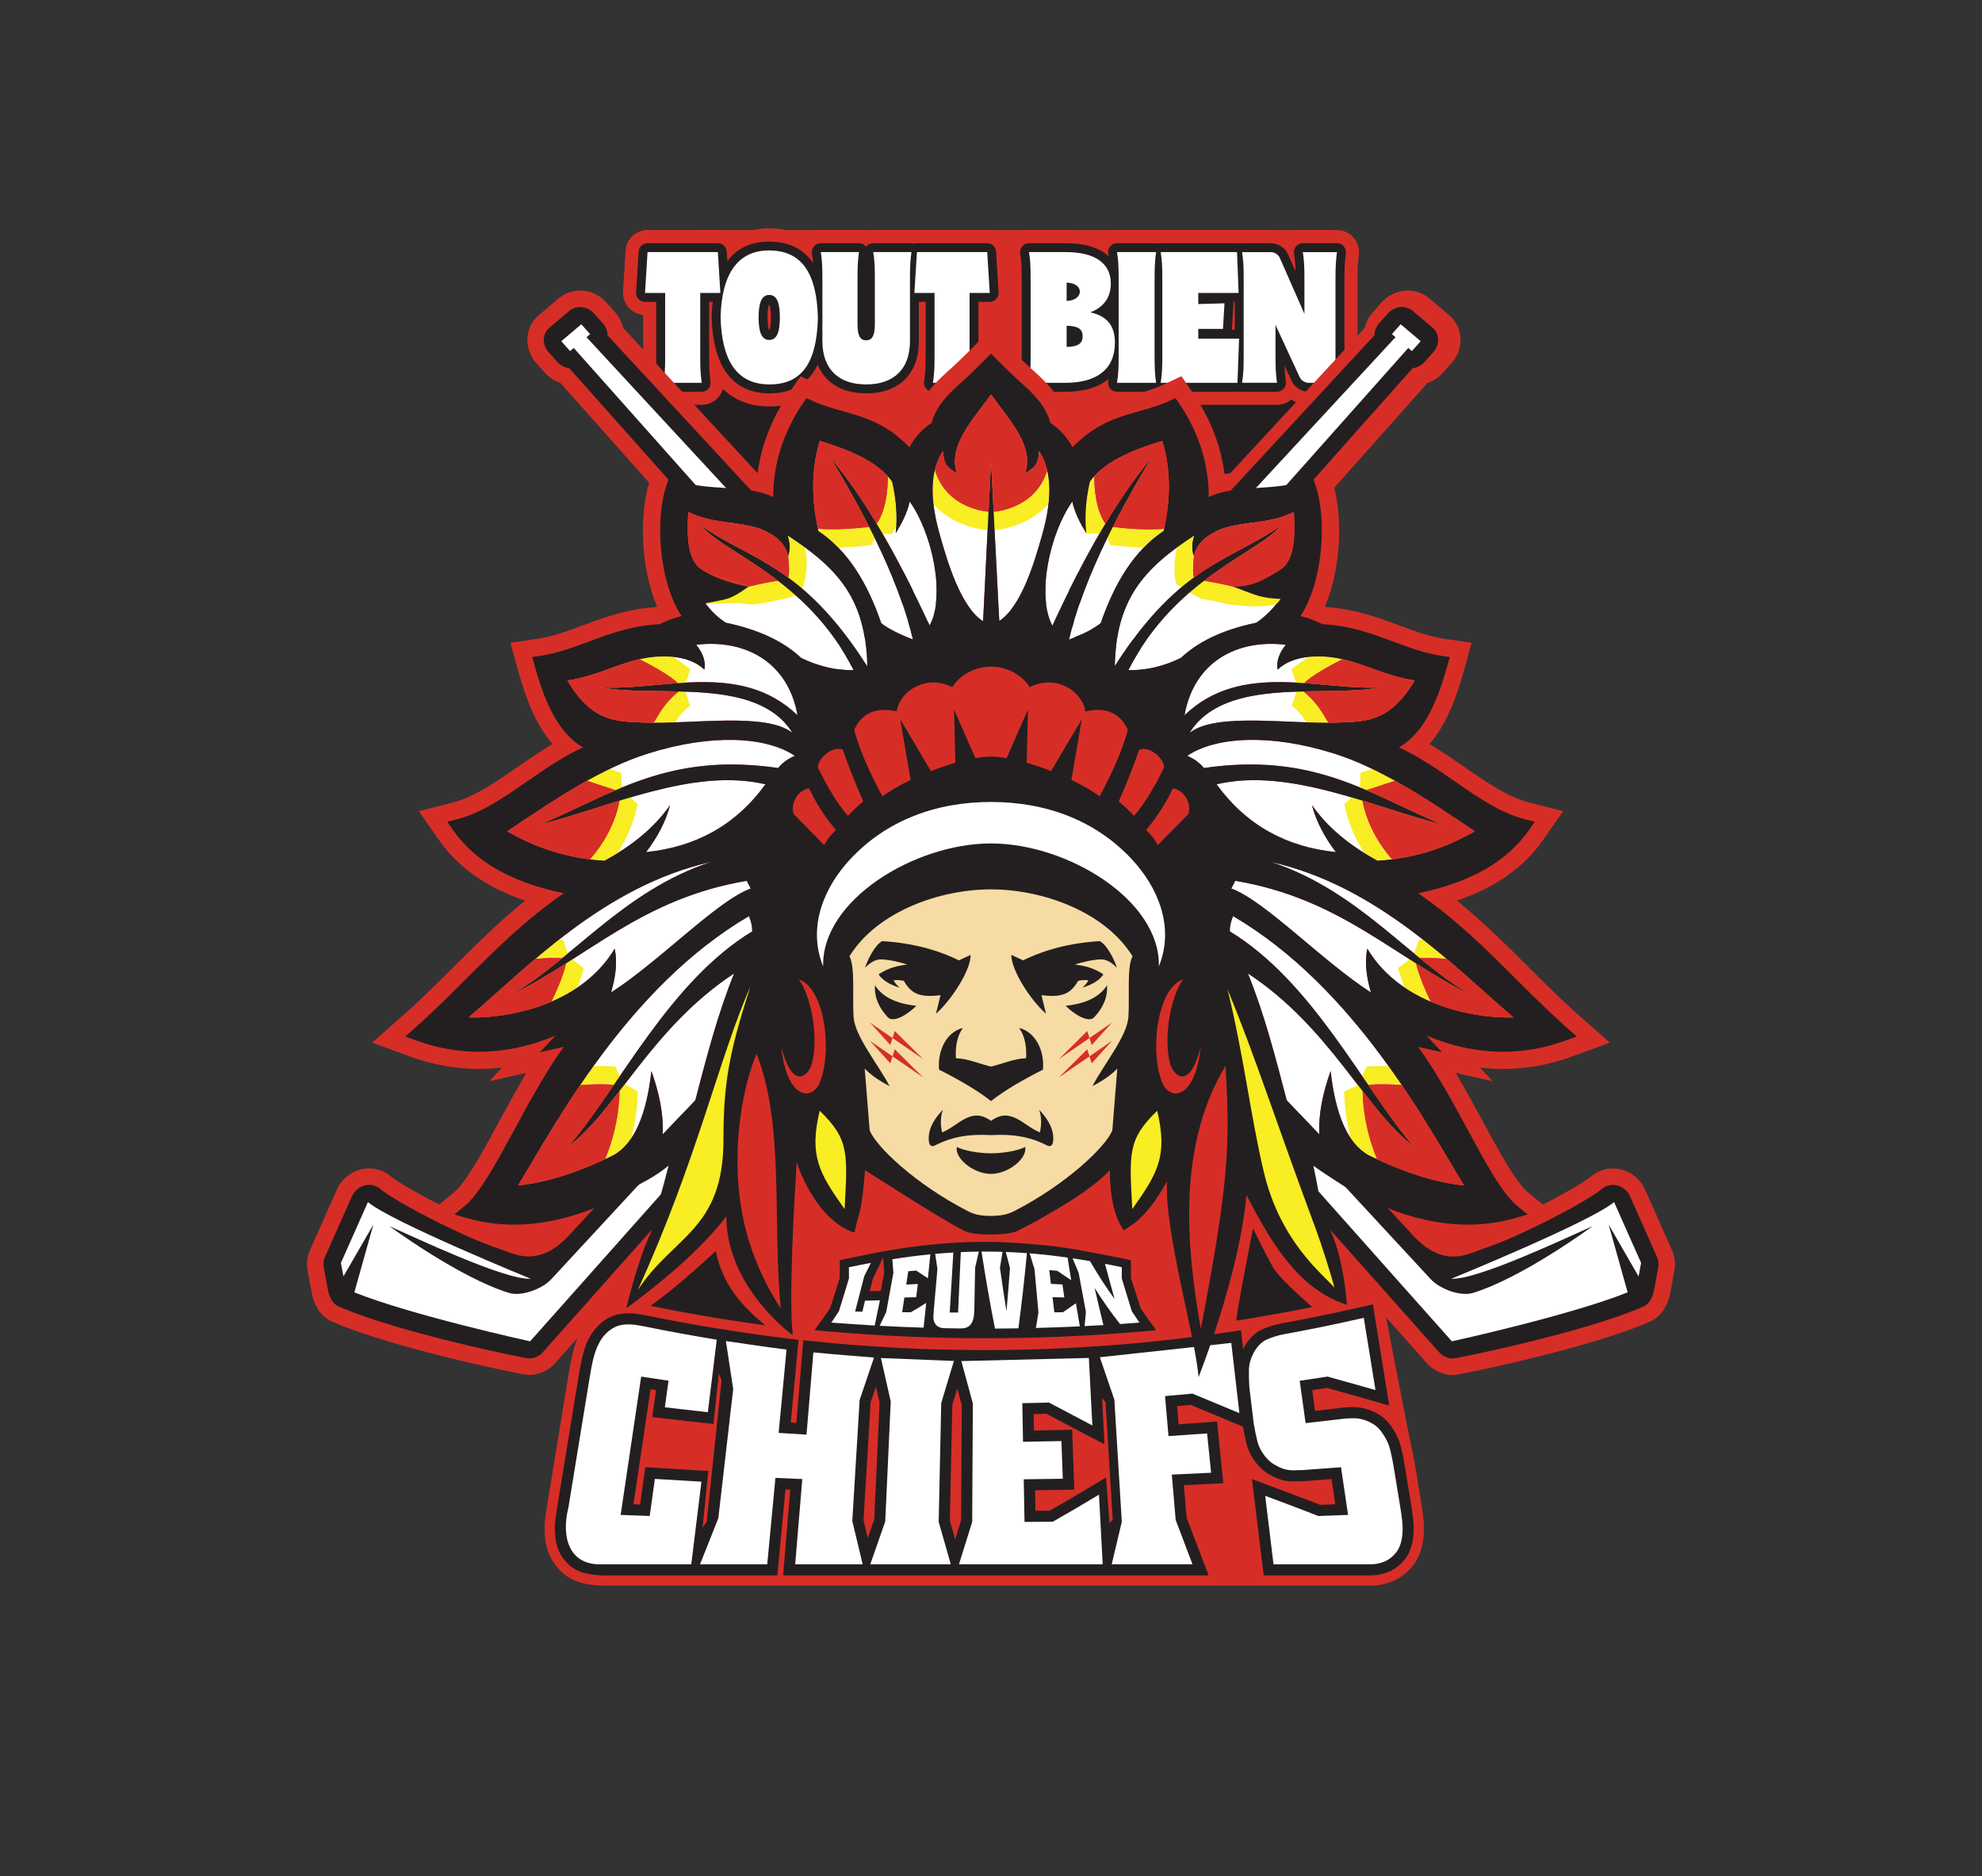 <?xml version="1.0" encoding="UTF-8"?>
<svg id="Layer_1" data-name="Layer 1" xmlns="http://www.w3.org/2000/svg" xmlns:xlink="http://www.w3.org/1999/xlink" viewBox="0 0 1088.14 1029.93">
  <rect x="0" y="0" width="1088.14" height="1029.93" fill="#333333" stroke="none"/>
  <defs>
    <style>
      .cls-1, .cls-2 {
        fill: none;
      }

      .cls-3 {
        clip-path: url(#clippath);
      }

      .cls-2 {
        stroke: #d62e27;
        stroke-miterlimit: 10;
        stroke-width: 18.07px;
      }

      .cls-4, .cls-5 {
        fill: #fff;
      }

      .cls-6, .cls-7 {
        fill: #d62e27;
      }

      .cls-8, .cls-9 {
        fill: #231f20;
      }

      .cls-10 {
        fill: #f7dba4;
      }

      .cls-10, .cls-11, .cls-9, .cls-7, .cls-5 {
        fill-rule: evenodd;
      }

      .cls-11 {
        fill: #f9ed24;
      }
    </style>
    <clipPath id="clippath">
      <rect class="cls-1" width="1088.14" height="1029.93"/>
    </clipPath>
  </defs>
  <rect class="cls-6" x="384.84" y="126.29" width="345.52" height="109.51"/>
  <rect class="cls-8" x="638.08" y="202.19" width="79.47" height="64.1"/>
  <rect class="cls-8" x="368.81" y="202.19" width="70.35" height="64.1"/>
  <g class="cls-3">
    <path class="cls-6" d="M475.54,223.13c-10.98,0-20.29-3.64-26.7-10.24-6.52,6.72-15.53,10.24-26.38,10.24-7.34,0-17.5-1.73-25.6-9.63-.49,1.68-1.34,3.26-2.52,4.6-2.3,2.62-5.62,4.13-9.1,4.13h-20.95c-3.55,0-6.91-1.55-9.21-4.25-2.3-2.7-3.3-6.26-2.74-9.77,.59-3.71,.75-6.32,.75-12.71v-22.65c-2.95-.26-5.74-1.6-7.77-3.77-2.28-2.42-3.47-5.72-3.26-9.04l1.38-22.42c.39-6.37,5.7-11.36,12.08-11.36h38.6c3.57,0,6.8,1.56,9.02,4.04,6.63-3.94,13.65-4.94,19.05-4.94,7.52,0,14.05,1.61,19.51,4.81,2.29-2.49,5.51-3.91,8.91-3.91h20.98c1.35,0,2.66,.22,3.91,.64,1.24-.42,2.56-.64,3.91-.64h20.99c.5,0,1.01,.03,1.5,.09,.5-.06,1-.09,1.5-.09h38.6c5.28,0,9.83,3.42,11.46,8.22,.48-1.42,1.23-2.76,2.23-3.94,2.3-2.72,5.67-4.28,9.23-4.28h20.18c7.66,0,14.25,1.16,19.67,3.47,2.25-2.22,5.29-3.47,8.48-3.47h21.44c.43,0,.86,.02,1.28,.07,.42-.04,.84-.07,1.26-.07h41.91c.5,0,.99,.03,1.48,.09,.42-.04,.85-.07,1.28-.07h15.73c3.53,0,6.9,1.06,9.73,2.93,2.18-1.88,4.97-2.93,7.89-2.93h18.75c3.49,0,6.8,1.5,9.1,4.12,2.3,2.62,3.35,6.11,2.9,9.57-.55,4.13-.7,7.05-.7,13.03v42.51c0,5.98,.16,8.9,.7,13.03,.46,3.46-.6,6.94-2.9,9.57-2.3,2.62-5.62,4.13-9.1,4.13h-15.47c-3.48,0-6.82-1.04-9.64-2.88-2.17,1.83-4.93,2.86-7.81,2.86h-19.18c-.42,0-.84-.02-1.26-.07-.42,.04-.84,.07-1.26,.07h-42.15c-.43,0-.85-.02-1.27-.07-.42,.04-.85,.07-1.27,.07h-21.44c-3.25,0-6.34-1.3-8.6-3.59-5.58,2.39-12.12,3.59-19.55,3.59h-20.18c-3.56,0-6.93-1.56-9.23-4.28-2.3-2.72-3.29-6.29-2.7-9.81,.59-3.54,.73-6.02,.73-12.63v-28.42c-.43,.71-.94,1.38-1.52,2-2.04,2.17-4.83,3.51-7.78,3.77v22.65c0,5.99,.16,8.91,.7,13.03,.46,3.46-.6,6.95-2.9,9.57-2.3,2.62-5.61,4.12-9.1,4.12h-20.95c-3.55,0-6.91-1.55-9.21-4.25-.93-1.09-1.65-2.33-2.14-3.65-6.23,5.64-14.89,8.8-25.29,8.8h0Z"/>
    <path class="cls-8" d="M475.54,215.92c-13.2,0-22.52-5.69-26.61-15.71-.75,1.55-1.58,2.98-2.5,4.31-5.26,7.57-13.33,11.41-23.97,11.41-25.41,0-31.29-22.73-31.75-41.79,0-.08,0-.16,0-.24,.06-2.51,.24-5.29,.6-8.19h-1.99v29.82c0,6.28,.18,9.54,.76,13.98,.18,1.4-.24,2.81-1.17,3.87-.93,1.06-2.27,1.67-3.68,1.67h-20.95c-1.43,0-2.79-.63-3.72-1.72-.93-1.09-1.34-2.53-1.11-3.95,.66-4.11,.84-7.08,.84-13.84v-29.82h-6.17c-1.35,0-2.64-.56-3.57-1.54-.92-.98-1.4-2.3-1.32-3.65l1.38-22.42c.16-2.58,2.3-4.59,4.89-4.59h38.6c2.59,0,4.73,2.01,4.88,4.59l.32,5.21c4.72-6.27,11.92-10.69,22.87-10.69s18.92,3.96,24.23,11.83c-.13-1.85-.33-3.43-.63-5.24-.24-1.42,.16-2.87,1.09-3.97,.93-1.1,2.3-1.73,3.73-1.73h20.98c1.41,0,2.76,.61,3.69,1.68,.08,.09,.15,.18,.22,.27,.06-.08,.11-.15,.17-.22,.93-1.1,2.29-1.73,3.73-1.73h20.99c.51,0,1.02,.08,1.5,.24,.47-.15,.98-.24,1.51-.24h38.6c2.59,0,4.72,2.01,4.88,4.59l1.38,22.42c.08,1.35-.39,2.67-1.32,3.65-.92,.98-2.21,1.54-3.56,1.54h-6.17v29.82c0,6.28,.18,9.55,.77,13.98,.18,1.4-.24,2.81-1.17,3.87-.93,1.06-2.27,1.67-3.68,1.67h-20.95c-1.43,0-2.79-.63-3.72-1.72-.93-1.09-1.34-2.53-1.11-3.95,.66-4.11,.84-7.09,.84-13.85v-29.82h-3.71v21.56c0,17.95-10.82,28.66-28.93,28.66h0Zm-53.22-48.92c-.34,.71-.94,2.61-.94,7.25s.6,6.55,.94,7.26c.34-.71,.94-2.62,.94-7.26s-.6-6.54-.94-7.25m296.22,48.05c-4.05,0-7.76-2.37-9.46-6.04l-3.84-8.28c.09,3.27,.3,5.74,.7,8.77,.18,1.4-.24,2.81-1.17,3.87-.93,1.06-2.27,1.67-3.68,1.67h-19.18c-.43,0-.85-.06-1.26-.16-.4,.11-.83,.16-1.26,.16h-42.15c-.43,0-.86-.06-1.27-.17-.41,.11-.84,.17-1.27,.17h-21.44c-1.43,0-2.79-.63-3.72-1.72-.93-1.09-1.33-2.53-1.11-3.95,.07-.46,.14-.91,.2-1.35-5.44,4.57-13.41,7.02-23.53,7.02h-20.18c-1.44,0-2.8-.63-3.73-1.73-.93-1.1-1.33-2.55-1.09-3.97,.66-3.97,.83-6.81,.83-13.81v-42.51c0-7.01-.17-9.85-.83-13.81-.24-1.42,.16-2.87,1.09-3.97,.93-1.1,2.3-1.73,3.73-1.73h20.18c12.06,0,19.27,3.16,23.56,7.23-.07-.51-.15-1.03-.23-1.57-.23-1.41,.18-2.86,1.11-3.95,.93-1.09,2.29-1.72,3.72-1.72h21.44c.44,0,.86,.06,1.28,.17,.41-.11,.84-.17,1.27-.17h41.91c.49,0,.97,.07,1.42,.21,.43-.12,.88-.19,1.34-.19h15.73c4.14,0,7.88,2.45,9.55,6.23l4.05,9.21c-.07-4.1-.3-6.6-.8-9.77-.23-1.41,.18-2.86,1.11-3.95,.93-1.09,2.29-1.72,3.72-1.72h18.75c1.41,0,2.75,.61,3.68,1.67,.93,1.06,1.36,2.47,1.17,3.87-.59,4.44-.77,7.71-.77,13.98v42.51c0,6.27,.18,9.53,.77,13.98,.19,1.4-.24,2.81-1.17,3.87-.93,1.06-2.27,1.67-3.68,1.67h-15.48Zm-40.64-34.03v-15.32h-.81c.06,.36,.08,.73,.06,1.1l-.83,14.03c0,.07,0,.13-.01,.2h1.6Zm-68.64-10.23v-.54c-.1,.11-.21,.22-.31,.32,.1,.07,.21,.15,.31,.22"/>
    <path class="cls-4" d="M451.5,153c0-7.17-.18-10.31-.89-14.62h20.98c-.63,4.57-.81,8.07-.81,14.62v24.93c0,5.83,1.17,8.88,4.76,8.88h0c3.59,0,4.76-3.14,4.76-8.88v-24.93c0-7.17-.18-10.31-.9-14.62h20.99c-.63,4.57-.81,8.07-.81,14.62v34.26c0,15.34-8.88,23.77-24.04,23.77h0c-15.16,0-24.04-8.43-24.04-23.77v-34.26Zm80.82,7.8h11.06l-1.38-22.42h-38.6l-1.38,22.42h11.06v34.71c0,6.81-.18,10.13-.9,14.62h20.95c-.63-4.75-.81-8.25-.81-14.62v-34.71Zm-147.89,0h11.06l-1.38-22.42h-38.6l-1.38,22.42h11.06v34.71c0,6.81-.18,10.13-.9,14.62h20.95c-.63-4.75-.81-8.25-.81-14.62v-34.71Zm64.6,13.7c-.6,23.87-8.2,36.52-26.57,36.52s-26.29-13.71-26.85-37.02c.59-23.88,9.66-36.52,26.57-36.52,18.79,0,26.3,13.65,26.85,37.02m-20.88-.25c0-6.83-1.14-12.36-5.83-12.36s-5.83,5.53-5.83,12.36,1.14,12.37,5.83,12.37,5.83-5.54,5.83-12.37m206.54-35.87h-21.44c.72,4.48,.9,7.8,.9,14.62v42.51c0,6.82-.18,10.13-.9,14.62h21.44c-.63-4.75-.81-8.25-.81-14.62v-42.51c0-6.37,.18-9.86,.81-14.62m98.51,14.64c0-6.37,.18-9.86,.81-14.62h-18.75c.71,4.47,.89,7.79,.89,14.59v19.31l-13.45-30.59c-.88-2.01-2.87-3.31-5.07-3.31h-15.73c.63,3.96,.85,7.01,.89,12.36v44.77c0,6.8-.18,10.12-.89,14.59h19.18c-.63-4.75-.81-8.25-.81-14.62v-17.12l13.23,28.55c.91,1.96,2.87,3.21,5.02,3.21h15.48c-.63-4.75-.81-8.25-.81-14.62v-42.51Zm-75.34,13.88v-6.1h22.16l-.88-22.42h-41.91c.72,4.48,.9,7.8,.9,14.62v42.51c0,6.82-.18,10.13-.9,14.62h42.15l.9-24.21h-22.42v-5.38h13.57l.83-14.03-14.4,.4Zm-45.77,21.26c0,14.44-9.86,21.97-26.99,21.97h-20.18c.72-4.31,.9-7.44,.9-14.62v-42.51c0-7.17-.18-10.31-.9-14.62h20.18c16.05,0,24.75,6.1,24.75,17.31,0,7.48-3.89,13.04-11.3,15.76,9.69,2.14,13.54,7.71,13.54,16.71m-26.5-22.96c4.87-.14,7.27-2.68,7.27-5.14s-2.49-4.81-7.27-4.94v10.08Zm8.79,19.37c0-3.95-2.62-5.68-8.79-5.75v11.61c6.16-.07,8.79-1.8,8.79-5.85"/>
    <polygon class="cls-9" points="393.52 679.44 333.13 717.64 473.95 752.16 419.64 681.71 393.52 679.44"/>
    <polygon class="cls-9" points="651.26 671.79 590.87 709.98 739.44 744.51 691.62 669.59 651.26 671.79"/>
    <path class="cls-7" d="M862.74,580.08l21.1-7.73-16.86-14.86c-9.67-8.52-18.94-17.77-27.95-26.75-12.24-12.21-24.79-24.72-39.18-36.34,21.14-7.17,36.7-18.14,47.28-33.26l11.08-15.84-18.72-4.78c-11.67-2.98-23.19-10.95-35.43-19.42-6.21-4.29-12.55-8.68-19.25-12.67,9.72-11.17,15.09-26.57,19.08-40.99l4.04-14.59-14.99-2.21c-8.33-1.22-16.22-4.16-24.58-7.27-11.32-4.21-24.09-8.95-39.86-10.07-.34-.16-.69-.32-1.03-.48,9.28-21.91,9.82-51.7,3.65-69.76l-4.27-12.51-12.56,4.12c-8.05,2.65-16.16,3.17-24.75,3.72-5.72,.37-11.55,.74-17.26,1.84-2.01-15.58-7.78-30.44-17.23-44.32l-6.41-9.4-10.3,4.81c-4.77,2.23-9.6,3.59-15.2,5.17-10.12,2.85-21.33,6.01-32.78,14.91-1.72-1.87-3.59-3.59-5.62-5.15-4.04-10.92-12.26-18.25-19-24.24-4.72-4.2-14.83-14.48-14.93-14.58l-6.74-6.86-6.75,6.86c-.1,.1-10.21,10.37-14.94,14.58-6.73,5.99-14.96,13.32-18.99,24.24-2.02,1.56-3.9,3.28-5.62,5.15-11.46-8.91-22.67-12.07-32.8-14.92-5.59-1.58-10.42-2.93-15.19-5.16l-10.31-4.81-6.4,9.4c-9.45,13.87-15.23,28.73-17.23,44.32-5.71-1.1-11.54-1.47-17.26-1.84-8.58-.55-16.69-1.07-24.74-3.72l-12.55-4.13-4.27,12.51c-6.17,18.06-5.63,47.85,3.65,69.76-.35,.16-.69,.32-1.04,.48-15.78,1.12-28.55,5.87-39.87,10.08-8.72,3.24-16.25,6.04-24.58,7.26l-14.98,2.21,4.05,14.59c3.99,14.41,9.36,29.82,19.08,40.99-6.71,3.99-13.05,8.38-19.27,12.68-12.2,8.44-23.73,16.42-35.41,19.41l-18.73,4.79,11.09,15.83c10.58,15.12,26.15,26.09,47.28,33.26-14.39,11.62-26.95,24.15-39.26,36.42-8.96,8.93-18.22,18.16-27.88,26.68l-16.86,14.86,21.11,7.72c12.16,4.45,24.75,6.7,37.44,6.7,4.25,0,8.52-.25,12.78-.75l-7,7.5,20.34-4.57c-5.34,8.98-10.31,18.16-14.95,26.71-8.89,16.42-18.09,33.4-24.83,38.94l-19.73,16.21,24.57,6.98c9.12,2.59,18.62,3.9,28.26,3.9,21.18,0,38.54,10.34,61.89-2.19l-18.54,41.53,22.22,1.01c11.97-4.14,45.11-35.31,45.11-35.31,8.24,40.71,48.3,44.69,49.72,72.15-5.95,5.09,212.87-4.05,212.87-4.05l22.96-27.86c-.1-5.02,9.42-52.64,9.42-52.64,0,0,6.99,14.47,11.15,21.61,4.15,7.15,24.37,24.11,24.37,24.11,0,0,41.26,5.23,30.94-14.46-3.2-6.11-13.31-17.75-23.28-28.65l8.32-2.02h8.55c23.34,12.53,36.69,6.78,57.88,6.78,9.64,0,19.14-1.31,28.26-3.9l24.56-6.98-19.72-16.21c-6.74-5.54-15.94-22.52-24.85-38.96-4.62-8.53-9.59-17.7-14.93-26.69l20.33,4.57-6.99-7.5c4.27,.5,8.53,.75,12.78,.75,12.68,0,25.28-2.25,37.44-6.7"/>
    <path class="cls-2" d="M573.58,347.82c-19.62-6.52-56.25-25.6-64.65-32.7-1.87-1.59-4.36-2.31-6.88-2.04-.52,.05-1.04,.15-1.56,.29-3.03,.82-5.59,3-6.86,5.86l-14.83,33.38c-.8,1.8-1.04,3.75-.7,5.61l2.19,11.75c.38,2.03,1.4,7.79,6.11,9.86,32.4,14.26,102.8,28.59,104.63,28.53,.24,0,.49-.02,.73-.05,2.54-.27,4.95-1.51,6.69-3.47l180.38-202.74c2.51-.29,4.88-1.53,6.6-3.46l4.82-5.42c1.74-1.95,2.67-4.45,2.58-6.95-.09-2.5-1.18-4.78-3.04-6.35l-10.99-9.3c-1.94-1.64-4.43-2.29-6.88-2.04-2.46,.26-4.88,1.44-6.69,3.47l-4.82,5.41c-1.66,1.86-2.58,4.23-2.59,6.6l-144.36,155.96c-17.56,19.39-30.82,10.82-39.87,7.77Z"/>
    <path class="cls-2" d="M273.2,685.21c-19.62-6.52-56.25-25.6-64.65-32.7-1.87-1.59-4.36-2.31-6.88-2.04-.52,.05-1.04,.15-1.56,.29-3.03,.82-5.59,3-6.86,5.87l-14.83,33.38c-.8,1.8-1.04,3.75-.7,5.61l2.19,11.75c.38,2.03,1.4,7.79,6.11,9.86,32.4,14.26,102.8,28.59,104.63,28.53,.24,0,.49-.02,.73-.05,2.54-.27,4.95-1.51,6.69-3.47l180.38-202.74c2.51-.29,4.88-1.53,6.6-3.46l4.82-5.42c1.74-1.95,2.67-4.45,2.58-6.95-.09-2.5-1.18-4.78-3.04-6.36l-10.99-9.3c-1.94-1.64-4.43-2.29-6.88-2.04-2.46,.26-4.88,1.44-6.69,3.47l-4.82,5.41c-1.66,1.86-2.58,4.23-2.59,6.6l-144.36,155.96c-17.56,19.39-30.82,10.82-39.87,7.77Z"/>
    <path class="cls-8" d="M570.33,347.82c-19.62-6.52-56.25-25.6-64.65-32.7-1.87-1.59-4.36-2.31-6.88-2.04-.52,.05-1.04,.15-1.56,.29-3.03,.82-5.59,3-6.86,5.86l-14.83,33.38c-.8,1.8-1.04,3.75-.7,5.61l2.19,11.75c.38,2.03,1.4,7.79,6.11,9.86,32.4,14.26,102.8,28.59,104.63,28.53,.24,0,.49-.02,.73-.05,2.54-.27,4.95-1.51,6.69-3.47l180.38-202.74c2.51-.29,4.88-1.53,6.6-3.46l4.82-5.42c1.74-1.95,2.67-4.45,2.58-6.95-.09-2.5-1.18-4.78-3.04-6.35l-10.99-9.3c-1.94-1.64-4.43-2.29-6.88-2.04-2.46,.26-4.88,1.44-6.69,3.47l-4.82,5.41c-1.66,1.86-2.58,4.23-2.59,6.6l-144.36,155.96c-17.56,19.39-30.82,10.82-39.87,7.77"/>
    <path class="cls-4" d="M491.67,372.03c31.27,12.55,95.47,26.68,96.5,26.88,0,0,.01,0,.01,0l184.97-207.9,2.01,1.7,4.82-5.41-10.99-9.3-4.82,5.41,1.98,1.68-166.32,179.68c-5.1,5.51-16.49,9.67-23.29,7.57-27.38-8.47-64.77-36.07-65.66-36.62,11.9,5.09,63.26,29.73,77.61,28.84,0,0-76.54-31.24-89.36-42.08l-14.83,33.38,1.38,7.41,16.43-28.43"/>
    <path class="cls-8" d="M273.2,685.21c-19.62-6.52-56.25-25.6-64.65-32.7-1.87-1.59-4.36-2.31-6.88-2.04-.52,.05-1.04,.15-1.56,.29-3.03,.82-5.59,3-6.86,5.87l-14.83,33.38c-.8,1.8-1.04,3.75-.7,5.61l2.19,11.75c.38,2.03,1.4,7.79,6.11,9.86,32.4,14.26,102.8,28.59,104.63,28.53,.24,0,.49-.02,.73-.05,2.54-.27,4.95-1.51,6.69-3.47l180.38-202.74c2.51-.29,4.88-1.53,6.6-3.46l4.82-5.42c1.74-1.95,2.67-4.45,2.58-6.95-.09-2.5-1.18-4.78-3.04-6.36l-10.99-9.3c-1.94-1.64-4.43-2.29-6.88-2.04-2.46,.26-4.88,1.44-6.69,3.47l-4.82,5.41c-1.66,1.86-2.58,4.23-2.59,6.6l-144.36,155.96c-17.56,19.39-30.82,10.82-39.87,7.77"/>
    <path class="cls-4" d="M194.54,709.42c31.27,12.55,95.47,26.68,96.5,26.88,0,0,.01,0,.01,0l184.97-207.9,2.01,1.7,4.82-5.41-10.99-9.3-4.82,5.41,1.98,1.68-166.32,179.68c-5.1,5.51-16.49,9.67-23.29,7.57-27.38-8.47-64.77-36.07-65.66-36.62,11.9,5.09,63.26,29.73,77.61,28.84,0,0-76.54-31.24-89.36-42.08l-14.83,33.38,1.38,7.42,16.43-28.43"/>
    <path class="cls-2" d="M477.93,340.05l-144.36-155.96c0-2.38-.93-4.74-2.59-6.6l-4.82-5.41c-1.81-2.04-4.23-3.21-6.69-3.47-2.46-.26-4.94,.4-6.88,2.04l-10.99,9.3c-1.86,1.57-2.96,3.86-3.04,6.35-.09,2.49,.84,4.99,2.58,6.95l4.82,5.42c1.72,1.93,4.09,3.17,6.6,3.46l180.38,202.74c1.74,1.96,4.16,3.2,6.69,3.47,.24,.03,.48,.04,.73,.05,1.83,.06,72.23-14.28,104.63-28.53,4.71-2.07,5.73-7.83,6.11-9.86l2.19-11.75c.34-1.85,.1-3.81-.7-5.61l-14.83-33.38c-1.27-2.86-3.83-5.05-6.86-5.87-.52-.14-1.04-.24-1.56-.29-2.52-.27-5.01,.45-6.88,2.04-8.4,7.11-45.03,26.18-64.65,32.7-9.05,3.05-22.32,11.62-39.87-7.77Z"/>
    <path class="cls-8" d="M477.93,340.05l-144.36-155.96c0-2.38-.93-4.74-2.59-6.6l-4.82-5.41c-1.81-2.04-4.23-3.21-6.69-3.47-2.46-.26-4.94,.4-6.88,2.04l-10.99,9.3c-1.86,1.57-2.96,3.86-3.04,6.35-.09,2.49,.84,4.99,2.58,6.95l4.82,5.42c1.72,1.93,4.09,3.17,6.6,3.46l180.38,202.74c1.74,1.96,4.16,3.2,6.69,3.47,.24,.03,.48,.04,.73,.05,1.83,.06,72.23-14.28,104.63-28.53,4.71-2.07,5.73-7.83,6.11-9.86l2.19-11.75c.34-1.85,.1-3.81-.7-5.61l-14.83-33.38c-1.27-2.86-3.83-5.05-6.86-5.87-.52-.14-1.04-.24-1.56-.29-2.52-.27-5.01,.45-6.88,2.04-8.4,7.11-45.03,26.18-64.65,32.7-9.05,3.05-22.32,11.62-39.87-7.77"/>
    <path class="cls-4" d="M596.47,372.03c-31.27,12.55-95.47,26.68-96.5,26.88,0,0-.01,0-.01,0l-184.97-207.9-2.01,1.7-4.82-5.41,10.99-9.3,4.82,5.41-1.98,1.68,166.32,179.68c5.1,5.51,16.49,9.67,23.29,7.57,27.38-8.47,64.77-36.07,65.66-36.62-11.9,5.09-63.26,29.73-77.61,28.84,0,0,76.54-31.24,89.36-42.08l14.83,33.38-1.38,7.41-16.43-28.43"/>
    <path class="cls-2" d="M775.07,677.44l-144.36-155.96c0-2.38-.93-4.74-2.59-6.6l-4.82-5.41c-1.81-2.04-4.23-3.21-6.69-3.47-2.46-.26-4.94,.4-6.88,2.04l-10.99,9.3c-1.86,1.57-2.96,3.86-3.04,6.36-.09,2.49,.84,4.99,2.58,6.95l4.82,5.42c1.72,1.93,4.09,3.17,6.6,3.46l180.38,202.74c1.74,1.96,4.16,3.2,6.69,3.47,.24,.03,.48,.04,.73,.05,1.84,.06,72.23-14.27,104.63-28.53,4.71-2.07,5.73-7.83,6.11-9.86l2.19-11.75c.34-1.85,.1-3.81-.7-5.61l-14.83-33.38c-1.27-2.86-3.83-5.05-6.86-5.86-.52-.14-1.04-.24-1.56-.29-2.52-.27-5.01,.45-6.88,2.04-8.4,7.11-45.03,26.18-64.65,32.7-9.05,3.05-22.32,11.62-39.87-7.77Z"/>
    <path class="cls-8" d="M775.07,677.44l-144.36-155.96c0-2.38-.93-4.74-2.59-6.6l-4.82-5.41c-1.81-2.04-4.23-3.21-6.69-3.47-2.46-.26-4.94,.4-6.88,2.04l-10.99,9.3c-1.86,1.57-2.96,3.86-3.04,6.36-.09,2.49,.84,4.99,2.58,6.95l4.82,5.42c1.72,1.93,4.09,3.17,6.6,3.46l180.38,202.74c1.74,1.96,4.16,3.2,6.69,3.47,.24,.03,.48,.04,.73,.05,1.84,.06,72.23-14.27,104.63-28.53,4.71-2.07,5.73-7.83,6.11-9.86l2.19-11.75c.34-1.85,.1-3.81-.7-5.61l-14.83-33.38c-1.27-2.86-3.83-5.05-6.86-5.86-.52-.14-1.04-.24-1.56-.29-2.52-.27-5.01,.45-6.88,2.04-8.4,7.11-45.03,26.18-64.65,32.7-9.05,3.05-22.32,11.62-39.87-7.77"/>
    <path class="cls-4" d="M893.6,709.42c-31.27,12.55-95.47,26.68-96.5,26.88,0,0-.01,0-.01,0l-184.97-207.9-2.01,1.7-4.81-5.41,10.99-9.3,4.82,5.41-1.98,1.68,166.32,179.68c5.1,5.51,16.49,9.67,23.29,7.57,27.38-8.47,64.77-36.07,65.66-36.62-11.9,5.09-63.26,29.73-77.61,28.84,0,0,76.54-31.24,89.36-42.08l14.83,33.38-1.38,7.42-16.43-28.43"/>
    <path class="cls-6" d="M781.4,832.93c-.32-2.63-.68-5.17-1.06-7.53l-3.59-21.95c-.56-3.41-1.27-6.87-2.1-10.3-1.06-4.34-16.35-83.99-16.35-83.99l-12.2,2.81c-14.22,3.27-28.67,6.24-42.94,8.83-4.07,.74-16.92,2.99-16.92,2.99l-11.98,1.78c-23.61,3.52-47.57,6.13-71.24,7.78l-2.54,.18-3.42,.21c-22.92,1.44-46.18,2.01-69.12,1.69l-2.53-.03h-.31s-1.18-.03-1.18-.03c-13.12-.24-26.43-.78-39.56-1.6l-1.94-.12-.37-.02-1.43-.1c-11-.73-22.15-1.67-33.14-2.8l-6.88-.71-6.84-.82c-10.96-1.3-22.05-2.81-32.96-4.51l-3.78-.59-1.62-.26c-12.77-2.07-25.7-4.43-38.42-7.04-2.08-.43-4.2-.8-6.33-1.1-2.64-.38-5.33-.49-7.99-.34-3.27,.19-6.48,.96-9.53,2.28-3.29,1.42-6.34,3.62-9.07,6.54-4.24,4.48-7.2,9.69-8.79,15.5-1.19,4.35-2.2,9.03-2.99,13.88l-11.81,72.22c-.5,3.02-.86,5.39-1.07,7.06-.26,1.99-.39,3.83-.42,5.65v.26c.01,2.23,.13,4.32,.34,6.15,.27,2.42,.86,4.88,1.77,7.32l.04,.13c1.62,4.23,4.33,8.04,8.05,11.32,4.26,3.78,10.04,5.91,17.66,6.51,1.46,.16,2.94,.24,4.39,.24h421.66c3.69,0,7.48-.75,11.24-2.22,4.35-1.69,8.21-4.59,11.47-8.6,3.52-4.33,5.56-10.17,6.09-17.36v-.2c.18-3.03,.08-6.1-.29-9.11"/>
    <path class="cls-8" d="M775.81,833.6c-.31-2.55-.66-5-1.03-7.29l-3.59-21.95c-.54-3.27-1.21-6.59-2.01-9.87-.91-3.71-2.49-7.24-4.7-10.48-2.1-3.29-4.57-5.8-7.35-7.46-2.42-1.45-4.81-2.5-7.12-3.14-2.28-.63-4.33-.94-6.26-.97-1.44-.02-2.49,.01-3.32,.08-1.03,.02-2.09,.06-3.11,.19,0,0-11.02,1.31-15.32,1.8l-1.58-11.39c2.71-.4,5.41-.81,8.08-1.23,9.05,2.5,17.23,4.81,24.97,7.03l9.24,2.65-9-55.57-6.35,1.46c-14.3,3.29-28.83,6.28-43.19,8.88-3.67,.67-7.3,1.76-10.81,3.24-2.2,.93-4.19,2.29-5.98,4.05-1.77,1.77-3.33,3.92-4.66,6.49-.07,.14-.15,.28-.22,.42l-1.19-10.32-6.23,.93c-21.82,3.25-43.97,5.73-65.9,7.39-1.93,.15-16.92,1.13-19.49,1.27-17.28,.94-34.7,1.38-52,1.33-3.28,0-20.45-.28-23.74-.38-6.65-.19-13.33-.46-19.98-.8-3.33-.17-20.48-1.28-23.88-1.54-7.74-.6-15.5-1.3-23.19-2.09l-5.9-.64-3.79,45.38c-.74-.05-2.33-.09-3.08-.14l4.3-45.43-5.91-.7c-9.04-1.07-17.6-2.3-26.64-3.64-1.99-.29-16.96-2.68-19.76-3.16-10.1-1.72-20.25-3.63-30.27-5.68-1.97-.41-3.98-.76-5.99-1.04-2.28-.33-4.59-.42-6.87-.29-2.62,.15-5.18,.76-7.63,1.82-2.59,1.12-5.02,2.88-7.18,5.21-3.61,3.8-6.13,8.23-7.47,13.14-1.14,4.17-2.11,8.65-2.87,13.31l-11.81,72.23c-.49,2.95-.84,5.26-1.04,6.86-.23,1.77-.35,3.41-.38,5.02v.13c.01,2.03,.12,3.91,.31,5.57,.22,1.96,.71,3.98,1.47,6.05,1.3,3.38,3.49,6.45,6.52,9.13,3.33,2.95,8.06,4.62,14.45,5.11,1.29,.14,2.59,.22,3.87,.22h95.54l4.46-47.16c.88,.04,1.76,.07,2.64,.11l-3.92,47.05h233.59l-3.17-8.28c-2.96-7.74-5.96-15.63-8.9-23.46l-1.53-17.77c5.1-.23,21.68-1.06,21.68-1.06l-3.45-33.86s-16.03,1.18-21.1,1.51l-.85-9.96c2.51-.21,5.02-.44,7.53-.68l28.65,11.91c.43,2.33,.87,4.56,1.34,6.66,.2,.94,.41,1.85,.63,2.73,.9,3.73,2.71,7.31,5.39,10.67,1.94,2.41,4.05,4.33,6.25,5.69,1.99,1.24,3.96,2.21,5.85,2.89,2.03,.74,3.94,1.18,5.7,1.32,1.56,.12,2.71,.15,3.62,.09,.61-.04,1.19-.06,1.71-.05,.87,.02,1.78-.01,2.78-.08,5.12-.36,10.26-.73,15.37-1.12l2.05,13.83c-2.73,.1-5.46,.2-8.19,.3-8.86-3.43-37.55-14.14-37.55-14.14l6.43,52.86h59.11c2.99-.01,6.09-.62,9.2-1.83,3.43-1.34,6.5-3.66,9.14-6.91,2.81-3.46,4.39-8.12,4.84-14.22v-.11c.15-2.69,.07-5.43-.26-8.12"/>
    <path class="cls-4" d="M388.61,775.22l-23.61-2.69s1.35-9.73,2.03-14.6c-5.01-.72-10.02-1.48-15.02-2.27-3.75,25.32-7.51,50.63-11.26,75.94,5.32,.21,10.63,.4,15.95,.59,.94-6.78,1.89-13.57,2.83-20.36,8.52,.55,17.04,1.06,25.56,1.53-1.85,15.11-3.71,30.22-5.57,45.33h-48.29c-19.34,1.14-23.09-15.55-19.19-31.01,3.94-24.07,7.87-48.15,11.81-72.22,1.74-10.29,3.77-22.13,13.93-27.05,5.39-2.4,11.3-1.21,16.85-.12,12.94,2.67,25.89,4.96,38.88,7.15l-4.9,39.78Z"/>
    <path class="cls-4" d="M479.84,745.23l-7.89,23.27-4.03,66.47,5.7,23.72h-37.05l3.9-46.78-14.76-.62s-2.99,31.6-4.49,47.4h-36.89c.64-1.62,1.93-4.86,1.93-4.86,2.74-6.85,5.44-13.66,8.11-20.42,1.19-10.37,2.39-20.73,3.58-31.09,1.53-13.26,3.05-26.52,4.58-39.78-.09-.67-3.99-26.38-3.99-26.38,0,0,24.18,3.61,33.27,4.69-1.45,15.24-4.33,45.73-4.33,45.73l15.31,.95s2.51-30.1,3.76-45.14c8.39,.86,33.29,2.84,33.29,2.84"/>
    <path class="cls-4" d="M516.74,770.22l-1.39,65.2,6.64,23.27h-44.19l8.21-23.49,3.02-65.85s-5.06-22.34-5.39-23.87c.83,.05,39.31,1.6,40.06,1.61-.39,1.32-6.96,23.13-6.96,23.13"/>
    <path class="cls-4" d="M526.48,858.69c.33-1.02,6.19-19.73,7.26-23.21,.13-21.68,.37-65.05,.37-65.05l-6.33-23.27,70.01-1.72,1.93,37.06-23.82-12.57-14.64,.34,.39,21.19,21.07-.4,.77,20.69-21.45,.28,.44,23.41s10.33-.05,15.5-.09c8.55-4.87,17-9.81,25.34-14.85,.01,0,.02,0,.03-.02,.03,.59,2.04,38.21,2.04,38.21h-78.91Z"/>
    <path class="cls-4" d="M654.68,765.02l-15.05,1.34,1.88,21.97,21.2-1.45,2.2,21.58-21.58,1.01s1.43,16.63,2.14,24.94c3.02,8.05,6.09,16.14,9.21,24.28h-44.33s4.03-16.82,5.53-23.33v-.02l-4.09-67.01-7.91-23.13h0c-.02-.06-.03-.11-.05-.16h.05c1.87-.13,72.1-7.87,72.1-7.87l4.46,38.56-25.76-10.71Z"/>
    <path class="cls-4" d="M769.99,841.39c-.35,4.77-1.51,8.38-3.49,10.82-1.98,2.44-4.19,4.12-6.62,5.07-2.44,.95-4.77,1.41-6.99,1.41h-53.72c-1.52-12.52-3.04-25.04-4.56-37.57,9.66,3.59,19.41,7.27,29.25,11.09,5.42-.2,10.84-.4,16.25-.61-1.29-8.73-2.58-17.45-3.88-26.17-6.99,.54-13.98,1.06-20.98,1.55-.8,.05-1.54,.08-2.24,.06-.71-.01-1.46,0-2.25,.07-.59,.04-1.5,0-2.71-.09-1.22-.09-2.59-.42-4.11-.97-1.52-.54-3.09-1.33-4.71-2.33-1.63-1.01-3.21-2.46-4.73-4.34-1.71-2.15-2.95-4.36-3.72-6.64-.19-.54-.35-1.09-.49-1.65-.7-2.86-1.34-5.97-1.94-9.31-.81-6.77-1.63-13.54-2.45-20.31-.23-3.49-.3-6.72-.22-9.67,.07-2.96,.89-5.9,2.44-8.86,.09-.17,.18-.34,.27-.51,1.97-3.58,4.42-6,7.36-7.24,3.07-1.3,6.24-2.26,9.51-2.85,14.51-2.63,29-5.61,43.47-8.94,2.14,13.22,4.28,26.44,6.43,39.66-8.84-2.53-17.6-4.99-26.3-7.4-5.1,.81-10.2,1.58-15.31,2.31,1.08,7.75,2.16,15.5,3.23,23.25,6.27-.69,12.54-1.41,18.81-2.16,.77-.1,1.6-.2,2.48-.31,.87-.1,1.76-.15,2.65-.13,.58-.07,1.57-.1,2.96-.08,1.39,0,2.96,.26,4.72,.75,1.76,.48,3.63,1.31,5.61,2.49,1.97,1.18,3.77,3.04,5.38,5.59,1.82,2.65,3.12,5.52,3.87,8.57,.74,3.06,1.39,6.19,1.91,9.4,1.2,7.32,2.4,14.64,3.59,21.96,.38,2.31,.71,4.66,1,7.03,.29,2.38,.36,4.73,.23,7.06"/>
    <path class="cls-6" d="M388,835.18l-2.28,3.49,3.16-31.21-3.29-.18h-.15c-8.45-.47-17.03-.99-25.51-1.53l-5.65-.37-2.85,20.52c-1.21-.04-2.43-.09-3.64-.13l9.36-63.15c1,.16,2.01,.31,3.02,.46l-2.05,14.75,6.15,.75c7.85,.96,15.83,1.87,23.71,2.7l3.7,.39,3-27.77,1.46,3.79-8.14,77.49Zm86.07-.73l.04-.7h0s.96-15.82,.96-15.82v-.05l2.92-48.18c.98-2.85,1.95-5.68,2.92-8.52,.66,2.92,1.33,5.83,2,8.73l-2.19,47.85-.02,.27-.73,16.01c-.04,.12-.08,.25-.13,.37-1.12,3.27-2.27,6.57-3.43,9.91-.79-3.29-1.57-6.59-2.34-9.87m47.53,.66c-.04-.15-.09-.31-.13-.46l.77-36.19,.58-27.27c.91-2.97,1.82-5.96,2.72-8.95,.82,3.01,1.65,6.01,2.48,9.01l-.16,27.91v.06l-.2,35.33c-.06,.21-.13,.41-.19,.62-1,3.25-2.02,6.55-3.07,9.87-.94-3.31-1.88-6.62-2.8-9.93m87.51,.98l-1.89-25.06-4.32,2.61-2.69,1.63c-7.54,4.55-15.36,9.14-23.86,14-2.63,.01-5.26,.03-7.88,.05l-.21-11.26c5.14-.06,10.28-.13,15.35-.22l6.21-.11-1.22-32.92-6.02,.16c-4.96,.12-9.96,.23-14.94,.31l-.17-9.04c2.33-.05,4.67-.11,6.99-.18,6.93,3.72,14.3,7.6,22.46,11.85l4.51,2.34,4.94,2.56-1.32-25.35,1.91,2.21,3.94,64.62-1.79,1.8Z"/>
    <path class="cls-8" d="M629.94,723.55c-1.25-1.77-2.53-3.61-3.78-5.49-1.78-5.46-3.53-10.96-5.25-16.47,0-1.79,0-3.56-.01-5.3,0-1.51-.02-3.02-.04-4.52-1.53-.33-3.06-.66-4.58-.99-13.89-2.62-27.48-5.66-41.06-7.03-11.72-1.18-23.28-2.07-34.93-2.05-13.47,.02-26.97,1.05-40.56,2.9-12.46,1.69-24.94,4.22-37.67,6.96-.33,.07-.65,.14-.98,.21-.02,1.51-.03,3.01-.04,4.52-.01,1.74-.02,3.5-.01,5.29-1.72,5.51-3.47,11.01-5.25,16.47-1.26,1.88-2.52,3.72-3.78,5.49-1.59,2.24-3.2,4.46-4.82,6.66,54.92,5.19,110.17,5.81,165.17,1.86,7.47-.54,14.94-1.16,22.4-1.86-1.62-2.2-3.23-4.43-4.82-6.66m-152.41-14.71c.57-2.3,1.13-4.61,1.68-6.92,1.13-2.25,2.24-4.53,3.34-6.84,.77-1.63,1.54-3.27,2.31-4.91,.04,.65,.08,1.3,.12,1.94,.14,2.21,.29,4.45,.45,6.71-.62,3.28-1.25,6.56-1.88,9.83-.07,0-.14,0-.21,0-1.94,.06-3.87,.12-5.82,.18"/>
    <path class="cls-4" d="M550.41,687.19c-.46,2.9-.94,5.81-1.43,8.73,1.12,8,2.31,15.98,3.58,23.94,.71-7.96,1.35-15.9,1.93-23.8-.78-2.93-1.54-5.86-2.29-8.8,3.86,.14,7.72,.36,11.59,.65-1.27,13.54-2.82,27.33-4.68,41.27-4.28,.07-8.57,.12-12.85,.14-2.79-14.07-5.24-28.19-7.38-42.27,3.84-.03,7.69,.02,11.53,.14"/>
    <path class="cls-4" d="M523.39,687.55c-.64,10.98-1.3,21.96-1.97,32.93,1.52,0,3.04,.01,4.57,.02,.52-11.05,1.02-22.11,1.51-33.16,3.3-.15,6.59-.24,9.88-.28-.66,2.94-1.33,5.88-2.03,8.82-.13,7.36-.27,14.71-.41,22.07-.02,.72-.04,1.46-.07,2.21-.03,.76-.1,1.52-.21,2.3-.11,.78-.28,1.51-.51,2.21-.23,.7-.54,1.34-.93,1.94-.42,.64-.87,1.12-1.36,1.46-.48,.33-.99,.59-1.54,.76-.54,.17-1.1,.29-1.67,.34-.57,.05-1.14,.08-1.71,.07-2.62-.03-5.24-.08-7.87-.13-.22,0-.44-.02-.66-.04-.22-.02-.46-.04-.71-.04-.19,0-.48-.04-.87-.11-.39-.07-.82-.2-1.27-.41-.46-.2-.92-.51-1.37-.9s-.84-.95-1.15-1.65c-.45-1.01-.64-2.13-.59-3.34,.05-1.22,.12-2.38,.22-3.5,.68-7.49,1.34-14.99,1.99-22.49-.42-2.79-.83-5.57-1.22-8.33,3.32-.3,6.63-.55,9.95-.74"/>
    <path class="cls-4" d="M478.14,693.25c-1.2,2.47-2.42,4.91-3.66,7.31-1.64,6.49-3.31,12.96-5.01,19.4,1.33,.02,2.66,.05,3.98,.07,.49-2.01,.98-4.02,1.46-6.04,2.73-.07,5.45-.14,8.17-.2-.94,4.62-1.89,9.24-2.85,13.84-7.96-.45-15.91-.98-23.85-1.6,1.42-2.03,2.82-4.11,4.19-6.24,1.88-5.99,3.72-12.02,5.53-18.07-.03-2.06-.04-4.09-.05-6.08,4.05-.85,8.07-1.65,12.08-2.39"/>
    <path class="cls-4" d="M510.78,688.54c-.45,4.39-.9,8.79-1.36,13.18-2.17-1.47-4.3-2.9-6.41-4.26-1.46,.12-2.92,.25-4.38,.38-.36,2.44-.71,4.88-1.07,7.32,2.12-.12,4.23-.23,6.34-.34-.3,2.43-.6,4.85-.91,7.28-2.16,.05-4.32,.1-6.48,.15-.4,2.69-.8,5.38-1.21,8.07,1.57,.01,3.14,.03,4.71,.04,2.87-1.66,5.7-3.38,8.49-5.13-.48,4.53-.96,9.05-1.44,13.58-8.04-.25-16.08-.59-24.12-1.02,1.23-2.49,2.43-5.01,3.61-7.56,1.33-7.18,2.64-14.37,3.93-21.57-.2-2.5-.4-4.97-.57-7.42,7-1.1,13.95-2.01,20.88-2.69"/>
    <path class="cls-4" d="M586.1,690.34c.66,4.13,1.33,8.26,1.99,12.38-2.59-1.68-5.14-3.39-7.66-5.14-1.46-.13-2.92-.24-4.38-.36,.3,2.51,.6,5.02,.9,7.54,2.11,.1,4.23,.21,6.34,.33,.34,2.38,.68,4.75,1.03,7.13-2.16-.05-4.32-.1-6.48-.15,.33,2.77,.68,5.54,1.01,8.31,1.57-.01,3.14-.03,4.71-.04,2.41-1.7,4.79-3.35,7.13-4.93,.71,4.23,1.43,8.46,2.16,12.68-8.04,.38-16.08,.68-24.12,.88,.48-2.86,.94-5.7,1.39-8.53-.74-7.92-1.45-15.84-2.17-23.77-.91-2.87-1.8-5.75-2.67-8.65,6.91,.55,13.85,1.33,20.82,2.32"/>
    <path class="cls-4" d="M615.84,701.72c1.81,6.05,3.66,12.08,5.53,18.07,1.38,2.12,2.78,4.2,4.19,6.24-3.54,.28-7.09,.54-10.64,.78-4.88-6.15-9.54-12.79-13.98-19.82,1.58,6.83,3.19,13.64,4.84,20.4-3.44,.21-6.88,.39-10.32,.57,.25-2.61,.49-5.2,.72-7.76-1.35-7.15-2.68-14.31-3.98-21.48-1.12-2.63-2.24-5.29-3.32-7.98,3.17,.47,6.35,.99,9.54,1.54,4.28,7.36,8.8,14.35,13.53,20.86-1.8-6.42-3.57-12.87-5.29-19.36,3.07,.59,6.14,1.21,9.23,1.85,0,1.99-.02,4.02-.04,6.08"/>
    <path class="cls-5" d="M491.76,292.67c.91-8.49,.42-17.82-1.98-28.3-6.98-10.02-21.48-16.95-39.71-22.34-4.62,15.12-4.73,31.62-.75,49.39,16.15,10.8,26.96,28.58,34.5,50.63,3.76,2.98,9.64,5.96,17.37,8.94-6.8-28.83-22.73-62.6-45.42-100.03,19.28,22.87,37.31,54.9,54.61,92.33,8.8-16.57,1.38-50.69-10.92-68.01-1.39,6.18-4.32,11.85-7.69,17.37"/>
    <path class="cls-5" d="M385.03,288.46c26.29,19.01,55.2,20.7,91.09,77.19-.76-36.4-15.51-53.39-43.68-71.73,1.41,4.14,1.49,7.94,.25,11.42-1.07-5.47-4.8-10.33-13.15-14.15-11.91-5.25-27.8-3.19-41.7-10.18-.38,10.42-1.36,25.32,6.95,31.27,8.85,5.96,26.39,7.45,31.77,13.4-14.97-1.9-15.55,5.63-29.29,5.46,3.08,4.21,6.77,7.79,11.17,10.67,19.12,3.98,32.26,10.75,41.45,19.36,9.28,4.45,18.85,6.88,28.79,6.7-25.9-51.05-71.9-64.37-83.64-79.42"/>
    <path class="cls-5" d="M382.24,353.92c3.64,4.55,5.3,9.1,4.47,13.65-8.11-7.78-22.02-8.34-33.26-6.2-14.3,2.71-25.23,9.6-41.95,12.16,13.49,22.83,26.86,22.49,41.2,23.08,27.51,1.14,67.59-5.88,82.4,5.71-19.77-31.69-75.04-18.95-105.49-25.07,33.34,2.15,76.86-14.81,108.21,15.39-5.06-29.01-28.44-41.98-55.6-38.72"/>
    <path class="cls-5" d="M355.49,413.71c-24.2,7.66-48.61,23.41-76.96,42.62,15.92,9.12,33.48,14.95,53.36,16.13,14.78-8.02,27.17-17.88,35.99-30.53-2.33,8.95-6.85,17.53-13.15,25.81,26.98-2.77,49.13-14.6,65.52-37.23-40.09-9.39-86.24,12.82-123.85,22.09,40.13-16.79,70.32-39.79,130.8-31.02,2.38-2.92,5.48-5.11,9.18-6.7-15.71-10.56-45.72-12.31-80.89-1.17"/>
    <path class="cls-5" d="M337.47,520.74c1.68,8.03,.31,16.05-1.98,24.08,26.81-17.29,58.33-50.47,76.69-57.09-.74-1.41-1.49-2.81-2.23-4.22-58.08,9.76-87.37,42.36-131.05,63.54,34.25-18.86,62.79-58.08,111.69-73.96-58.81,13.14-100.79,57.68-133.29,85.38,17.27,.67,60.51-4.73,80.17-37.73"/>
    <path class="cls-5" d="M284.42,650.73c15.52-1.66,32.88-7.02,52.37-16.63,11.88-6.58,18.24-23.03,20.85-46.17,4.11,11.58,6.73,23.17,6.21,34.75,5.96-6.2,11.91-12.41,17.87-18.62,6.23-23.91,12.43-47.85,21.35-69.74-45.42,29.87-64.78,75.37-90.84,94.81,27.88-32.6,55.02-90.01,100.77-117.9,.04-2.47-.51-5.24-1.8-8.38-67.08,39.36-106.6,114.96-126.77,147.86"/>
    <path class="cls-5" d="M604.32,342.07c7.55-22.05,18.35-39.84,34.5-50.63,3.99-17.77,3.87-34.27-.74-49.39-18.23,5.39-32.73,12.32-39.71,22.34-2.4,10.48-2.89,19.81-1.99,28.3-3.37-5.52-6.3-11.19-7.69-17.37-12.3,17.31-19.72,51.43-10.92,68.01,17.29-37.43,35.32-69.46,54.6-92.33-22.69,37.43-38.62,71.2-45.42,100.02,7.73-2.98,13.61-5.96,17.37-8.93"/>
    <path class="cls-5" d="M700.87,331.14c-13.73,.17-14.31-7.36-29.29-5.46,5.38-5.96,22.92-7.45,31.77-13.4,8.31-5.96,7.33-20.85,6.95-31.27-13.9,6.99-29.78,4.92-41.7,10.18-8.35,3.81-12.08,8.68-13.16,14.15-1.24-3.47-1.16-7.28,.25-11.42-28.18,18.34-42.93,35.33-43.68,71.73,35.89-56.49,64.8-58.18,91.09-77.19-11.75,15.06-57.75,28.38-83.64,79.42,9.94,.18,19.51-2.25,28.79-6.7,9.19-8.61,22.33-15.38,41.45-19.36,4.4-2.88,8.09-6.47,11.17-10.67"/>
    <path class="cls-5" d="M758.52,377.25c-30.45,6.12-85.71-6.62-105.49,25.07,14.81-11.58,54.89-4.57,82.4-5.71,14.34-.59,27.72-.25,41.2-23.08-16.71-2.57-27.64-9.45-41.95-12.16-11.24-2.13-25.15-1.57-33.26,6.21-.83-4.55,.83-9.1,4.47-13.65-27.15-3.26-50.53,9.71-55.6,38.72,31.35-30.2,74.88-13.24,108.22-15.39"/>
    <path class="cls-5" d="M660.94,421.59c60.48-8.77,90.68,14.23,130.8,31.02-37.61-9.27-83.77-31.48-123.85-22.09,16.39,22.63,38.54,34.46,65.52,37.23-6.3-8.28-10.82-16.87-13.15-25.81,8.82,12.65,21.21,22.51,35.99,30.53,19.89-1.18,37.45-7.01,53.36-16.13-28.35-19.21-52.76-34.96-76.96-42.62-35.17-11.14-65.19-9.39-80.89,1.17,3.7,1.59,6.8,3.79,9.18,6.7"/>
    <path class="cls-5" d="M697.55,473.09c48.9,15.88,77.44,55.1,111.69,73.96-43.69-21.18-72.97-53.78-131.05-63.54-.74,1.41-1.49,2.81-2.24,4.22,18.37,6.62,49.89,39.79,76.69,57.09-2.29-8.03-3.66-16.05-1.98-24.08,19.66,32.99,62.89,38.4,80.17,37.73-32.49-27.7-74.48-72.24-133.29-85.38"/>
    <path class="cls-5" d="M676.95,502.87c-1.28,3.13-1.84,5.9-1.8,8.38,45.75,27.88,72.89,85.3,100.77,117.89-26.06-19.44-45.42-64.95-90.84-94.81,8.92,21.9,15.11,45.84,21.35,69.74,5.95,6.2,11.91,12.41,17.87,18.61-.52-11.58,2.09-23.16,6.21-34.75,2.61,23.13,8.97,39.58,20.85,46.17,19.49,9.61,36.85,14.96,52.37,16.63-20.17-32.91-59.69-108.5-126.77-147.86"/>
    <path class="cls-5" d="M570.44,247.63c-.5,10.34-5.09,9.27-7.82,12.78,5.73-15.64-9.14-30.53-18.55-43.93-9.41,13.4-24.28,28.29-18.55,43.93-2.73-3.52-7.32-2.44-7.82-12.78-8.38,12.43-6.03,30.35-2.05,44.74,4.63,16.74,12.01,40.99,24.08,48.67l4.34-88.24,4.54,88.11c11.96-7.83,19.28-31.89,23.88-48.54,3.98-14.39,6.33-32.31-2.05-44.74"/>
    <path class="cls-11" d="M769.58,595.63c-2.34-3.45-4.78-6.94-7.3-10.46-1.24-.04-2.44-.05-3.6-.05-3.07,0-5.92,.12-8.47,.35l-2.41,5.15-.82,4.56-9.01,3.91c.16,8.63,1.34,17.2,3.52,25.61,2.74,4.09,6.01,7.26,9.86,9.4,1.55,.76,3.1,1.51,4.63,2.22-3.79-9.12-7.65-22.05-7.94-37.42,9.49,12.24,18.22,23.03,27.88,30.24-8.16-9.54-16.26-21.21-24.78-33.64,5.74-.54,12.47-.32,18.44,.13m-427.84-1.29l-1.53-3.55-2.29-5.32c-2.55-.23-5.4-.35-8.47-.35-1.16,0-2.36,.01-3.59,.05-2.53,3.52-4.96,7.01-7.3,10.46,5.96-.45,12.7-.67,18.43-.13-8.51,12.43-16.61,24.1-24.78,33.64,9.66-7.21,18.4-18,27.89-30.23-.29,15.37-4.15,28.3-7.95,37.41,1.53-.71,3.08-1.45,4.63-2.22,3.85-2.13,7.11-5.3,9.86-9.39,2.17-8.41,3.35-16.98,3.52-25.62l-8.41-4.75Zm-16.12,44.89c1.07-.45,2.15-.92,3.24-1.41-1.09,.48-2.17,.96-3.24,1.41m-16.97,6.3c1.24-.39,2.49-.8,3.75-1.22-1.26,.42-2.51,.83-3.75,1.22m3.75-1.22c1.89-.64,3.8-1.33,5.74-2.06-1.93,.73-3.85,1.42-5.74,2.06m496.83-97.27c-10.21-5.62-19.91-13.06-29.8-21.14,5.21-.26,10.48,.04,14.78,.46-4.19-3.54-8.52-7.09-13-10.59-.78,.02-1.54,.05-2.28,.08l-2.5,7.59-.62,1.88-1.84,1.35-6.41,4.7c.99,3.73,2.2,7.32,3.46,10.65,4.61,3.12,9.48,5.69,14.4,7.79-2.72-5.46-5.99-12.97-8.13-21.02,10.17,6.45,20.57,12.74,31.93,18.25m-515.51,6.1c.99-.31,1.99-.65,2.98-1-1,.35-1.99,.68-2.98,1m20.42-26.46l-1.84-1.35-.62-1.89-2.5-7.59c-.74-.04-1.5-.07-2.28-.08-4.47,3.5-8.8,7.05-13,10.59,4.3-.41,9.57-.71,14.78-.46-9.88,8.08-19.59,15.51-29.8,21.14,11.36-5.51,21.75-11.79,31.93-18.25-2.15,8.06-5.42,15.57-8.14,21.02,4.92-2.1,9.79-4.67,14.4-7.79,1.38-3.62,2.53-7.18,3.46-10.65l-6.41-4.7Zm477.6-74.08c-14.51-6.07-27.72-12.95-41.54-18.85,4.47-1.5,10.79-3.57,15.67-5.15,3.16,1.76-5.26-3.04-12.47-6.51-2.23,.73-4.47,1.47-6.41,2.12l-.32,8.06-.06,1.45-4.48,4.02-4.06,3.64c2.06,10.75,6.36,19.79,10.94,26.89,2.33,1.45,4.74,2.85,7.21,4.19,2.7-.16,5.36-.42,7.98-.74-7.12-8.09-13.77-19.24-16.25-32.23,15.25,4.66,30.07,9.74,43.77,13.11m-445.76-14.86l-4.48-4.02-.06-1.45-.32-8.06c-1.74-.58-3.86-1.29-6.4-2.12-4.11,1.99-8.26,4.17-12.46,6.51,4.88,1.59,11.2,3.65,15.67,5.15-13.82,5.9-27.03,12.78-41.54,18.85,13.69-3.37,28.51-8.46,43.76-13.11-2.48,12.99-9.13,24.14-16.25,32.23,2.62,.33,5.27,.58,7.98,.74,2.47-1.34,4.88-2.74,7.21-4.19,4.59-7.11,8.89-16.14,10.95-26.89l-4.05-3.64Zm369.61-58.19c15.69-.39,31.16,.06,42.92-2.3-13.07,.85-27.72-1.25-42.58-2.28,4.58-4.28,13.46-9.24,21.1-13.1-.77-.18-1.56-.34-2.36-.5-5.05-.96-10.65-1.37-16.01-.84-4.07,2.53-7.25,4.88-9.6,7.08l2.51,7.09,1,2.83-.74,2.14-2.64,7.67c4.1,3.36,6.31,6.28,8.15,9.18,4.1,.14,8.12,.23,11.96,.22-3.09-4.7-5.5-10.42-13.73-17.18m-340.06-2.04l1-2.83,2.51-7.09c-2.36-2.2-5.54-4.54-9.6-7.08-5.36-.54-10.96-.12-16.01,.84-.8,.15-1.59,.31-2.36,.5,7.65,3.86,16.52,8.82,21.11,13.1-14.86,1.04-29.5,3.13-42.57,2.28,11.76,2.37,27.22,1.92,42.91,2.3-8.24,6.76-10.65,12.48-13.73,17.18,3.85,.02,7.86-.08,11.96-.22,1.85-2.91,4.06-5.83,8.15-9.18l-2.64-7.67-.74-2.14Zm67.13-73.38l-.12-.74c-.21-1.05-.47-2.07-.8-3.06-2.93-2.14-6.04-4.27-9.33-6.41,1.41,4.14,1.49,7.94,.25,11.42,1.09,9.03,.08,11.66,.07,11.67-17.26-12.62-32.91-17.83-47.73-28.54,6.54,8.38,23.68,16.22,42.06,30.33-4.19,.65-9.94,1.7-16.2,3.27-2.92,.87-2.51,.51-4.92,1.86-7.38,1.99-14.19,5.29-18.7,7.23,2.86,.87,17.56-.74,19.62,.15l6.45,.53c6.45-.61,18.42-3.4,20.58-3.89,2.16-.49,6.14-3.85,6.14-3.85,1.63-3.21,3.63-11.6,2.62-19.95m260.43-15.68c-15.14,10.95-31.16,16.17-48.88,29.41h-.02s1.17-.87,1.17-.87c0,0-1.02-2.62,.07-11.67-1.24-3.47-1.16-7.28,.25-11.42-3.3,2.15-6.41,4.28-9.33,6.42-.32,.99-.58,2.01-.79,3.05l-.12,.74c-.92,7.67-.74,13.23,.54,16.52l5.9,3.8,7.59,4.28c3.62,.56,9.21,1.56,15.31,3.1l11.1,1c11.96,0,15.32-.17,17.2-4.07-3.71-2.25-18.25-4.3-25.86-6.69,1.29-1.42-2.4,1.03,0,0-6.26-1.57-12.01-2.62-16.21-3.27,18.38-14.11,35.52-21.95,42.06-30.33m-64.03,1.77c-5.66,.5-14.69,.61-28.11-.99,6.22-12.26,13.38-25.02,21.4-38.26-8.76,10.39-17.27,22.7-25.56,36.52-5.35-7.83-6.13-19.43-6.09-26.05,.76-.86-1.02,1.01-2.36,2.93-2.06,8.99-2.71,17.15-2.28,24.64-.29,.3-.61,2.32,.3,3.65l7.16,.35,2.87-.09,1.39,2.61,1.97,3.68c6.52,.77,12.6,1.23,18.12,1.35,3.34-3.44,6.98-6.51,10.93-9.15,.35-1.53,.5-2.33,.25-1.2m-149.3-25.85c-2.94-4.22-2.36-2.94-2.36-2.94,.05,6.62-.74,18.23-6.09,26.05-8.3-13.82-16.8-26.12-25.56-36.51,8.02,13.23,15.18,25.99,21.4,38.26-13.43,1.6-22.45,1.49-28.11,.99,0,0,.11,.58,.25,1.2,3.95,2.64,7.59,5.71,10.93,9.15,5.52-.12,11.59-.58,18.12-1.35l1.97-3.68,1.39-2.61,2.87,.09,5.04,.15c.91-1.33,1.72-2.72,2.43-4.15,.43-7.5-.22-15.65-2.28-24.64m85.13-6.31c-5.78,19.04-24.11,22.29-29.39,22.83l-1.45-28.11-1.38,28.11c-5.19-.52-23.64-3.71-29.45-22.84-1.41,5.92-1.45,12.36-.72,18.72,8.1,8.86,19.36,13.15,29.17,14.13l.54-.46,1.89-1.63,1.9,1.63,.53,.46c9.78-1,21-5.3,29.09-14.14,.73-6.36,.69-12.79-.72-18.71m-61.5-.7c.24-.92,.52-1.84,.83-2.73-.31,.9-.59,1.81-.83,2.73"/>
    <path class="cls-9" d="M469.06,676.62c3.67-15.65,3.78-10.24,5.85-34.28,0,0,41.09,26.54,53.52,32.8,0,0-4.19-2.11,1.28,.64,5.47,2.75,24.21,2.3,28.71,0,4.5-2.3,1.28-.64,1.28-.64,12.43-6.26,39.31-21.32,49.64-32.8,0,23.34,6.45,31.17,7.78,33.12,1.55-2.2,10.78-3.66,23.61-27.09-1.57,27.77,15.79,86.09,17.26,107.67,0,0,22.56-56.57,26.33-100.12,15.47,30.37,30.4,52.24,55.12,60.37,0,0-1.34-23.03-8.32-39.33-7.74-18.07-5.11-13.89-10.05-37.08,3.76,3.05,22.17,14.63,22.17,14.63,21.95,11.79,43.02,17.76,62.62,17.76,8.76,0,17.4-1.19,25.67-3.54l7.18-2.04-5.77-4.74c-8.17-6.71-17.39-23.73-27.15-41.75-8.12-14.98-17.08-31.53-27.17-45.53,.24,.05,.47,.11,.72,.17l12.35,2.77-8.49-9.11c13.95,5.87,28.06,8.84,42.09,8.84,11.58,0,23.08-2.06,34.19-6.12l6.17-2.26-4.93-4.35c-9.9-8.73-19.3-18.1-28.38-27.15-16.28-16.23-33.04-32.94-53.77-47.12,28.75-5.94,48.7-17.31,60.8-34.61l3.24-4.63-5.48-1.4c-13.32-3.41-25.53-11.85-38.45-20.79-9.73-6.73-19.72-13.64-30.64-18.64,14.58-8.34,21.7-27.2,26.72-45.33l1.18-4.27-4.38-.65c-9.31-1.37-17.66-4.47-26.49-7.76-11.71-4.35-23.8-8.85-39.05-9.62-3.94-2.03-7.98-3.51-12.07-4.44,12.07-18.12,14.93-52.39,8.21-72.07l-1.25-3.66-3.67,1.21c-9.2,3.02-18.3,3.61-27.09,4.17-9.55,.61-18.69,1.2-26.53,5.01,0-18.28-5.49-35.6-16.39-51.6l-1.87-2.75-3.01,1.41c-5.47,2.55-10.89,4.08-16.63,5.7-12,3.38-24.37,6.86-36.91,19.95-2.93-5.57-6.99-10.06-12.11-13.4-2.71-10.12-10.41-16.98-17.24-23.06-5.02-4.47-15.39-15.01-15.39-15.01,0,0-10.38,10.55-15.39,15.01-6.83,6.08-14.53,12.93-17.24,23.06-5.12,3.34-9.18,7.83-12.11,13.4-12.55-13.08-24.91-16.57-36.91-19.95-5.74-1.62-11.16-3.15-16.63-5.7l-3.01-1.41-1.87,2.75c-10.9,16-16.4,33.32-16.39,51.6-7.83-3.81-16.98-4.4-26.52-5.01-8.8-.57-17.89-1.15-27.1-4.17l-3.67-1.21-1.25,3.66c-6.72,19.67-3.86,53.94,8.21,72.07-4.09,.93-8.12,2.42-12.07,4.44-15.25,.77-27.35,5.27-39.05,9.62-8.84,3.29-17.19,6.39-26.49,7.76l-4.38,.65,1.18,4.27c5.02,18.14,12.14,36.99,26.72,45.33-10.93,5-20.92,11.91-30.64,18.64-12.92,8.94-25.13,17.39-38.45,20.79l-5.48,1.4,3.24,4.63c12.11,17.3,32.05,28.66,60.8,34.61-20.73,14.17-37.5,30.89-53.77,47.12-9.08,9.06-18.47,18.42-28.38,27.15l-4.93,4.35,6.17,2.26c11.11,4.06,22.61,6.12,34.19,6.12,14.03,0,28.14-2.97,42.09-8.84l-8.5,9.11,12.35-2.77c.24-.05,.48-.11,.72-.17-10.09,13.99-19.05,30.54-27.17,45.53-9.76,18.01-18.98,35.03-27.15,41.74l-5.77,4.74,7.19,2.04c8.28,2.35,16.91,3.54,25.67,3.54,19.6,0,40.67-5.98,62.62-17.76l.88-.47,.55-.84c1.11-1.71,2.19-3.45,3.24-5.24v3.03l5.8-3.2c4.1-2.26,7.95-4.86,11.7-7.9-3.73,14.86-5.54,19.08-9.77,36.98-6.78,13.31-13.48,41.34-13.48,41.34,26.79-19.7,44.22-36.48,54.95-50.51,0,39.1,36.49,65.31,36.49,65.31-2.31-19.2,.65-71.44,2.11-95.16,4.86,14.86,16.01,33.76,31.69,38.79m-211.76-118.15c32.49-27.7,74.48-72.24,133.29-85.38-48.9,15.88-77.44,55.1-111.69,73.96,43.68-21.18,72.97-53.77,131.05-63.54,.75,1.41,1.49,2.81,2.24,4.22-18.37,6.62-49.89,39.8-76.7,57.09,2.3-8.03,3.66-16.05,1.99-24.08-19.65,32.99-62.89,38.4-80.17,37.73m54.91,70.68c26.06-19.44,45.42-64.95,90.84-94.81-8.92,21.9-15.11,45.84-21.35,69.74-5.96,6.2-11.91,12.41-17.87,18.62,.52-11.58-2.09-23.17-6.21-34.75-2.61,23.13-8.97,39.58-20.85,46.17-19.49,9.6-36.85,14.96-52.37,16.63,20.17-32.91,59.69-108.5,126.77-147.86,1.28,3.13,1.84,5.9,1.8,8.38-45.75,27.88-72.89,85.3-100.77,117.89m114.98-207.56c-60.48-8.77-90.68,14.23-130.8,31.02,37.61-9.27,83.76-31.48,123.85-22.09-16.39,22.63-38.54,34.46-65.52,37.23,6.3-8.28,10.82-16.86,13.15-25.81-8.82,12.65-21.21,22.51-35.99,30.53-19.88-1.18-37.45-7.01-53.36-16.13,28.35-19.21,52.76-34.96,76.96-42.62,35.18-11.14,65.18-9.39,80.89,1.17-3.7,1.59-6.8,3.79-9.18,6.7m-97.57-44.34c30.45,6.12,85.71-6.62,105.49,25.07-14.81-11.58-54.89-4.57-82.4-5.71-14.34-.59-27.71-.25-41.2-23.08,16.71-2.57,27.64-9.45,41.95-12.16,11.24-2.13,25.15-1.57,33.26,6.21,.83-4.55-.83-9.1-4.47-13.65,27.15-3.26,50.53,9.71,55.6,38.72-31.36-30.2-74.87-13.24-108.21-15.39m110.26-16.07c-9.19-8.61-22.33-15.38-41.45-19.36-4.4-2.88-8.09-6.47-11.17-10.67,12.04-2.45,13.13-1.61,23.62-9.09-7.59-1.5-17.26-3.82-26.11-9.78-8.31-5.96-7.33-20.85-6.95-31.27,13.9,6.99,29.78,4.92,41.7,10.18,8.35,3.81,12.08,8.68,13.15,14.15,1.24-3.47,1.16-7.28-.25-11.42,28.18,18.34,42.93,35.33,43.68,71.73-35.89-56.49-64.8-58.18-91.09-77.19,11.75,15.06,57.75,28.38,83.65,79.42-9.94,.18-19.51-2.25-28.79-6.7m70.49-17.87c-17.3-37.43-35.33-69.46-54.61-92.33,22.69,37.43,38.62,71.2,45.42,100.03-7.73-2.98-13.61-5.96-17.37-8.93-7.54-22.05-18.35-39.84-34.5-50.63-3.99-17.77-3.87-34.27,.75-49.39,18.23,5.39,32.73,12.31,39.71,22.34,2.4,10.48,2.89,19.81,1.99,28.3,3.38-5.52,6.31-11.19,7.69-17.37,12.3,17.31,19.72,51.43,10.92,68m38.23-2.41l-4.54-88.11-4.34,88.24c-12.07-7.68-19.46-31.93-24.08-48.67-3.98-14.39-6.33-32.31,2.05-44.74,.5,10.34,5.09,9.27,7.82,12.78-5.73-15.64,9.14-30.53,18.55-43.93,9.41,13.4,24.28,28.3,18.55,43.93,2.73-3.52,7.32-2.44,7.82-12.78,8.38,12.43,6.02,30.35,2.05,44.74-4.6,16.64-11.93,40.71-23.88,48.54m38.34,10.1c6.8-28.83,22.73-62.59,45.42-100.03-19.28,22.87-37.31,54.9-54.6,92.33-8.8-16.57-1.38-50.69,10.92-68,1.39,6.18,4.32,11.85,7.69,17.37-.91-8.49-.41-17.82,1.99-28.3,6.98-10.02,21.48-16.95,39.72-22.34,4.61,15.12,4.73,31.62,.74,49.39-16.15,10.8-26.96,28.58-34.5,50.63-3.76,2.98-9.64,5.96-17.37,8.93m32.52,16.88c25.89-51.05,71.89-64.37,83.64-79.42-26.29,19.01-55.2,20.7-91.09,77.19,.75-36.4,15.51-53.39,43.68-71.73-1.41,4.14-1.49,7.94-.25,11.42,1.08-5.47,4.8-10.33,13.16-14.15,11.91-5.25,27.8-3.19,41.7-10.18,.38,10.42,1.36,25.32-6.95,31.27-8.85,5.96-15.73,9.78-26.1,9.78,13.31,5.12,15.46,6.2,25.86,6.69-3.08,4.21-9,10.19-13.4,13.07-19.12,3.98-32.26,10.75-41.45,19.36-9.28,4.45-18.85,6.88-28.79,6.7m86.43-13.96c-3.64,4.55-5.3,9.1-4.47,13.65,8.11-7.78,22.02-8.34,33.26-6.21,14.3,2.71,25.23,9.6,41.94,12.16-13.49,22.83-26.86,22.49-41.2,23.08-27.51,1.14-67.59-5.87-82.4,5.71,19.77-31.69,75.04-18.95,105.49-25.07-33.34,2.15-76.86-14.81-108.22,15.39,5.06-29.01,28.45-41.98,55.6-38.72m26.76,59.79c24.2,7.66,48.61,23.41,76.96,42.62-15.91,9.12-33.48,14.95-53.36,16.13-14.78-8.01-27.17-17.88-35.99-30.53,2.33,8.95,6.85,17.53,13.15,25.81-26.98-2.77-49.13-14.6-65.52-37.23,40.09-9.39,86.24,12.82,123.85,22.09-40.13-16.79-70.33-39.79-130.8-31.02-2.38-2.91-5.48-5.11-9.18-6.7,15.71-10.56,45.72-12.31,80.89-1.17m71.07,237.02c-15.52-1.66-32.88-7.02-52.37-16.63-11.88-6.59-18.24-23.03-20.85-46.17-4.11,11.58-6.72,23.17-6.21,34.75-5.96-6.2-11.91-12.41-17.87-18.62-6.24-23.91-12.43-47.85-21.35-69.74,45.42,29.87,64.78,75.37,90.84,94.81-27.88-32.6-55.02-90.02-100.77-117.89-.04-2.47,.52-5.24,1.8-8.38,67.08,39.36,106.6,114.96,126.77,147.86m-53.06-129.99c-1.68,8.03-.31,16.05,1.98,24.08-26.8-17.29-58.33-50.47-76.69-57.09,.74-1.41,1.49-2.81,2.23-4.22,58.08,9.76,87.37,42.36,131.05,63.54-34.25-18.86-62.79-58.08-111.69-73.96,58.81,13.14,100.79,57.68,133.29,85.38-17.28,.67-60.52-4.73-80.17-37.73"/>
    <path class="cls-7" d="M337.93,433.76c-4.47-1.5-10.79-3.56-15.68-5.15-13.8,7.7-28.17,17.18-43.73,27.73,13.75,7.88,28.74,13.3,45.39,15.39,7.12-8.09,13.77-19.24,16.25-32.23-15.25,4.66-30.07,9.74-43.76,13.12,14.51-6.07,27.72-12.95,41.54-18.85m34.26-58.79c-4.58-4.28-13.46-9.24-21.1-13.1-13.18,2.98-23.8,9.24-39.58,11.67,13.49,22.83,26.86,22.49,41.2,23.08,1.97,.08,4.02,.12,6.11,.12,3.08-4.69,5.49-10.42,13.73-17.18-15.69-.38-31.15,.06-42.92-2.3,13.07,.85,27.71-1.24,42.57-2.28m-59.98,254.18c8.16-9.54,16.26-21.21,24.78-33.64-5.74-.54-12.47-.32-18.43,.13-14.84,21.84-26.05,41.91-34.14,55.1,14.28-1.53,30.12-6.2,47.74-14.41,3.79-9.11,7.65-22.05,7.95-37.41-9.49,12.24-18.23,23.03-27.88,30.23m-1.39-100.34c-10.18,6.45-20.57,12.74-31.93,18.25,10.21-5.62,19.91-13.06,29.8-21.14-5.21-.25-10.48,.04-14.78,.46-13.48,11.38-25.59,22.71-36.61,32.1,9.8,.38,27.93-1.2,45.39-8.64,2.72-5.46,5.99-12.97,8.14-21.02m251.8-268.39c5.73-15.64-9.14-30.53-18.55-43.93-9.41,13.4-24.28,28.29-18.55,43.93-2.73-3.52-7.32-2.44-7.82-12.78-2.14,3.17-3.57,6.7-4.46,10.44,5.8,19.13,24.26,22.32,29.45,22.84l1.38-28.11,1.45,28.11c5.28-.54,23.6-3.79,29.38-22.84-.89-3.74-2.32-7.27-4.46-10.44-.5,10.34-5.09,9.27-7.82,12.78m-128.71,57.46s.02,0,.02,0l-1.06-.79c.35,.26,.7,.53,1.05,.79m166.81-56.42c-.05,6.62,.74,18.22,6.09,26.05,8.29-13.82,16.79-26.12,25.55-36.52-8.02,13.23-15.18,26-21.4,38.26,13.42,1.6,22.45,1.49,28.11,.99,3.72-17.31,3.51-33.41-1-48.18-16.39,4.85-29.75,10.94-37.35,19.4m67.88,29.74c-8.36,3.81-12.08,8.68-13.16,14.15-1.09,9.05-.07,11.67-.07,11.67l-1.17,.86s.01,0,.02,0c17.72-13.24,33.74-18.46,48.88-29.41-6.54,8.38-23.68,16.23-42.06,30.33,4.19,.65,9.95,1.7,16.21,3.28,7.61-3.3,19.36-5.24,26.1-9.78,8.3-5.96,7.33-20.85,6.95-31.27-13.9,6.99-29.78,4.92-41.7,10.18m125.62,235.18c-4.3-.42-9.57-.71-14.78-.46,9.89,8.08,19.59,15.52,29.8,21.14-11.37-5.51-21.76-11.8-31.94-18.25,2.14,8.05,5.42,15.57,8.14,21.02,17.46,7.45,35.6,9.03,45.39,8.64-11.01-9.39-23.12-20.72-36.61-32.1m-43.08,69.13c8.52,12.43,16.62,24.1,24.78,33.64-9.66-7.21-18.4-18-27.89-30.24,.29,15.37,4.15,28.31,7.95,37.42,17.62,8.21,33.46,12.88,47.74,14.41-8.09-13.2-19.3-33.26-34.14-55.1-5.96-.45-12.7-.67-18.43-.13M432.69,305.33c-1.07-5.47-4.8-10.33-13.15-14.15-11.91-5.25-27.8-3.19-41.7-10.18-.38,10.42-1.36,25.32,6.95,31.27,6.74,4.53,18.49,6.48,26.1,9.78,6.26-1.57,12.02-2.62,16.21-3.28-18.38-14.1-35.52-21.95-42.06-30.33,14.82,10.71,30.47,15.93,47.73,28.55,0-.01,1.01-2.64-.07-11.67m331.54,166.39c16.65-2.09,31.64-7.51,45.39-15.39-15.56-10.54-29.93-20.03-43.73-27.73-4.88,1.59-11.2,3.65-15.68,5.15,13.81,5.9,27.03,12.78,41.54,18.85-13.69-3.37-28.52-8.46-43.77-13.12,2.48,12.99,9.12,24.14,16.25,32.23M450.06,242.04c-4.51,14.78-4.71,30.88-1,48.18,5.66,.5,14.69,.61,28.11-.99-6.23-12.26-13.38-25.03-21.4-38.26,8.76,10.39,17.26,22.69,25.55,36.52,5.35-7.82,6.14-19.43,6.09-26.05-7.61-8.46-20.96-14.56-37.35-19.4m326.58,131.48c-15.78-2.42-26.41-8.69-39.59-11.67-7.65,3.86-16.52,8.82-21.1,13.1,14.86,1.04,29.5,3.13,42.57,2.28-11.76,2.37-27.23,1.92-42.92,2.3,8.23,6.76,10.65,12.49,13.73,17.18,2.09,0,4.13-.04,6.1-.12,14.34-.59,27.72-.25,41.2-23.08"/>
    <path class="cls-7" d="M337.93,433.76c-4.47-1.5-10.79-3.56-15.68-5.15-13.8,7.7-28.17,17.18-43.73,27.73,13.75,7.88,28.74,13.3,45.39,15.39,7.12-8.09,13.77-19.24,16.25-32.23-15.25,4.66-30.07,9.74-43.76,13.12,14.51-6.07,27.72-12.95,41.54-18.85m34.26-58.79c-4.58-4.28-13.46-9.24-21.1-13.1-13.18,2.98-23.8,9.24-39.58,11.67,13.49,22.83,26.86,22.49,41.2,23.08,1.97,.08,4.02,.12,6.11,.12,3.08-4.69,5.49-10.42,13.73-17.18-15.69-.38-31.15,.06-42.92-2.3,13.07,.85,27.71-1.24,42.57-2.28m-59.98,254.18c8.16-9.54,16.26-21.21,24.78-33.64-5.74-.54-12.47-.32-18.43,.13-14.84,21.84-26.05,41.91-34.14,55.1,14.28-1.53,30.12-6.2,47.74-14.41,3.79-9.11,7.65-22.05,7.95-37.41-9.49,12.24-18.23,23.03-27.88,30.23m-1.39-100.34c-10.18,6.45-20.57,12.74-31.93,18.25,10.21-5.62,19.91-13.06,29.8-21.14-5.21-.25-10.48,.04-14.78,.46-13.48,11.38-25.59,22.71-36.61,32.1,9.8,.38,27.93-1.2,45.39-8.64,2.72-5.46,5.99-12.97,8.14-21.02m251.8-268.39c5.73-15.64-9.14-30.53-18.55-43.93-9.41,13.4-24.28,28.29-18.55,43.93-2.73-3.52-7.32-2.44-7.82-12.78-2.14,3.17-3.57,6.7-4.46,10.44,5.8,19.13,24.26,22.32,29.45,22.84l1.38-28.11,1.45,28.11c5.28-.54,23.6-3.79,29.38-22.84-.89-3.74-2.32-7.27-4.46-10.44-.5,10.34-5.09,9.27-7.82,12.78m-128.71,57.46s.02,0,.02,0l-1.06-.79c.35,.26,.7,.53,1.05,.79m166.81-56.42c-.05,6.62,.74,18.22,6.09,26.05,8.29-13.82,16.79-26.12,25.55-36.52-8.02,13.23-15.18,26-21.4,38.26,13.42,1.6,22.45,1.49,28.11,.99,3.72-17.31,3.51-33.41-1-48.18-16.39,4.85-29.75,10.94-37.35,19.4m67.88,29.74c-8.36,3.81-12.08,8.68-13.16,14.15-1.09,9.05-.07,11.67-.07,11.67l-1.17,.86s.01,0,.02,0c17.72-13.24,33.74-18.46,48.88-29.41-6.54,8.38-23.68,16.23-42.06,30.33,4.19,.65,9.95,1.7,16.21,3.28,7.61-3.3,19.36-5.24,26.1-9.78,8.3-5.96,7.33-20.85,6.95-31.27-13.9,6.99-29.78,4.92-41.7,10.18m125.62,235.18c-4.3-.42-9.57-.71-14.78-.46,9.89,8.08,19.59,15.52,29.8,21.14-11.37-5.51-21.76-11.8-31.94-18.25,2.14,8.05,5.42,15.57,8.14,21.02,17.46,7.45,35.6,9.03,45.39,8.64-11.01-9.39-23.12-20.72-36.61-32.1m-43.08,69.13c8.52,12.43,16.62,24.1,24.78,33.64-9.66-7.21-18.4-18-27.89-30.24,.29,15.37,4.15,28.31,7.95,37.42,17.62,8.21,33.46,12.88,47.74,14.41-8.09-13.2-19.3-33.26-34.14-55.1-5.96-.45-12.7-.67-18.43-.13M432.69,305.33c-1.07-5.47-4.8-10.33-13.15-14.15-11.91-5.25-27.8-3.19-41.7-10.18-.38,10.42-1.36,25.32,6.95,31.27,6.74,4.53,18.49,6.48,26.1,9.78,6.26-1.57,12.02-2.62,16.21-3.28-18.38-14.1-35.52-21.95-42.06-30.33,14.82,10.71,30.47,15.93,47.73,28.55,0-.01,1.01-2.64-.07-11.67m331.54,166.39c16.65-2.09,31.64-7.51,45.39-15.39-15.56-10.54-29.93-20.03-43.73-27.73-4.88,1.59-11.2,3.65-15.68,5.15,13.81,5.9,27.03,12.78,41.54,18.85-13.69-3.37-28.52-8.46-43.77-13.12,2.48,12.99,9.12,24.14,16.25,32.23M450.06,242.04c-4.51,14.78-4.71,30.88-1,48.18,5.66,.5,14.69,.61,28.11-.99-6.23-12.26-13.38-25.03-21.4-38.26,8.76,10.39,17.26,22.69,25.55,36.52,5.35-7.82,6.14-19.43,6.09-26.05-7.61-8.46-20.96-14.56-37.35-19.4m326.58,131.48c-15.78-2.42-26.41-8.69-39.59-11.67-7.65,3.86-16.52,8.82-21.1,13.1,14.86,1.04,29.5,3.13,42.57,2.28-11.76,2.37-27.23,1.92-42.92,2.3,8.23,6.76,10.65,12.49,13.73,17.18,2.09,0,4.13-.04,6.1-.12,14.34-.59,27.72-.25,41.2-23.08"/>
    <path class="cls-10" d="M544.07,488.21c27.78,0,62.26,11.9,77.72,36.73-3.25,5.77-1.53,22.46-2.3,33.69-1.12,10.8-13.15,25.07-19.73,37.6,6.49-3.42,10.8-6.59,13.65-9.68-.91,11.33-1.82,22.67-2.73,34-3.76,9.14-25.27,29.45-52.99,43.81-2.97,1.59-6.35,3.1-13.62,3.1s-10.15-1.26-13.62-3.1c-27.72-14.35-49.23-34.67-52.99-43.81-.91-11.33-1.82-22.67-2.73-34,2.85,3.09,7.16,6.26,13.65,9.68-6.58-12.53-18.62-26.8-19.73-37.6-.77-11.23,.95-27.92-2.3-33.69,15.46-24.84,49.94-36.73,77.72-36.73"/>
    <path class="cls-9" d="M526.41,527.17c-12.09-5.93-26.01-9.58-42.07-10.55-3.98,2.07-7.89,9.92-9.43,14.65,3.08-3.14,5.95-4.71,9.07-4.62,4.1,.12,10.82,1.62,14.02,2.88-5.21,.55-10.42,1.81-15.64,5.34,2,3.11,5.9,5.53,11.54,7.32-1.43-1.36-2.8-2.73-3.23-4.09,2.02-.2,3.89-.09,5.58,.37,4.06,7.08,8.71,9.23,20.1,7.82-.83,3.39-1.65,6.78-2.48,10.18,8.93-7.9,19.24-24.37,18.99-32.27-2.15,.99-4.3,1.99-6.45,2.98"/>
    <path class="cls-9" d="M480.37,540.83c3.86,6.18,11.23,10.08,22.71,11.29-4.22,4.35-12.46,9.7-15.64,6.33-4.34-4.61-7.57-10.51-7.07-17.62"/>
    <path class="cls-7" d="M473.95,439.92c-3.14,2.65-5.96,5.29-8.44,7.94-6.23-7.24-11.48-16.42-16.38-26.31-.61-4.28,7.18-12.35,13.53-10.05,3.33,9.33,6.97,18.76,11.29,28.42"/>
    <path class="cls-7" d="M444.17,432.72c3.6,7.51,8.19,15.12,14.77,22.96-2.63,2.41-4.82,5.12-6.45,8.19-5.58-5.67-11.17-11.33-16.75-17-1.82-5.27,1.74-12.97,8.44-14.15"/>
    <path class="cls-7" d="M438.55,537.66c6.37,8.19,11.16,31.11,7.2,46.16-1.64,6.23-10.51,15.8-16.88-9.43,3.23,29.7,16.8,29.49,20.85,20.6,7.44-16.35,3.47-52.62-11.17-57.33"/>
    <path class="cls-9" d="M561.72,527.17c12.09-5.93,26.01-9.58,42.07-10.55,3.98,2.07,7.89,9.92,9.43,14.65-3.08-3.14-5.95-4.71-9.06-4.62-4.1,.12-10.82,1.62-14.02,2.88,5.21,.55,10.43,1.81,15.64,5.34-2,3.11-5.9,5.53-11.54,7.32,1.43-1.36,2.8-2.73,3.23-4.09-2.03-.2-3.89-.09-5.59,.37-4.06,7.08-8.71,9.23-20.1,7.82,.83,3.39,1.65,6.78,2.48,10.18-8.94-7.9-19.24-24.37-18.99-32.27,2.15,.99,4.3,1.99,6.45,2.98"/>
    <path class="cls-9" d="M607.77,540.83c-3.86,6.18-11.23,10.08-22.71,11.29,4.22,4.35,12.46,9.7,15.64,6.33,4.34-4.61,7.57-10.51,7.08-17.62"/>
    <path class="cls-9" d="M559.49,564.28c3.31,4.62,4.17,10.36,3.85,16.63-6.42,.16-12.85,3.06-19.27,4.59-6.42-1.53-12.85-4.43-19.27-4.59-.33-6.27,.53-12.01,3.85-16.63-9.12,2.26-14.03,12.57-13.09,22.9,10.52,5.3,20.97,11.28,28.52,17.25,7.54-5.96,17.99-11.95,28.51-17.25,.93-10.33-3.97-20.64-13.09-22.9"/>
    <path class="cls-9" d="M570.91,621.62c-9.43-3.88-15.79-14.28-26.84-6.33-11.04-7.95-17.41,2.45-26.84,6.33-.9-3.99-1.05-8.09,.37-12.41-3.93,4.22-7.33,9.06-7.69,14.52-.15,2.18-.14,6.88,3.6,4.96,9.93-5.08,19.55-6.2,30.56-5.58,11.01-.62,20.63,.5,30.56,5.58,3.73,1.91,3.74-2.79,3.6-4.96-.37-5.46-3.76-10.3-7.69-14.52,1.42,4.32,1.27,8.42,.37,12.41"/>
    <path class="cls-9" d="M562.78,629.56c-3.63,2.17-12.35,3.54-18.71,3.54s-15.08-1.37-18.71-3.54c-1.49,5.71,8.37,14.7,18.71,14.86,10.34-.17,20.2-9.15,18.71-14.86"/>
    <path class="cls-5" d="M544.07,463c42.05,0,93.15,31.25,92.15,67.51,9.1-22.5-1.45-44.16-14.15-58.08-20.46-22.42-48.36-32.2-78-32.2s-57.54,9.78-78,32.2c-12.7,13.92-23.25,35.58-14.15,58.08-1.01-36.26,50.1-67.51,92.15-67.51"/>
    <path class="cls-7" d="M544.07,415.35c2.58,0,5.48,.29,8.57,.81l11.72-26.62-.71,29.19c4.42,1.27,8.97,2.83,13.41,4.57l16.84-28.43-5.7,33.27c6.22,2.99,11.68,6.15,15.51,9.05,6.59-12.3,12.23-24.51,15.51-36.49-4.26-9.43-12.12-12.66-23.33-10.18-2.09-12.18-17.27-20.3-30.53-13.28-3.87-6.12-11.58-11.29-21.28-11.29s-17.42,5.17-21.28,11.29c-13.26-7.02-28.44,1.1-30.53,13.28-11.21-2.49-19.07,.75-23.33,10.18,3.29,11.97,8.92,24.18,15.51,36.49,3.83-2.9,9.29-6.06,15.51-9.05l-5.7-33.27,16.84,28.43c4.43-1.74,8.98-3.3,13.4-4.57l-.71-29.19,11.72,26.62c3.09-.52,5.99-.81,8.57-.81"/>
    <path class="cls-7" d="M614.19,439.92c3.14,2.65,5.96,5.29,8.44,7.94,6.23-7.24,11.48-16.42,16.38-26.31,.61-4.28-7.18-12.35-13.53-10.05-3.33,9.33-6.97,18.76-11.29,28.42"/>
    <path class="cls-7" d="M643.97,432.72c-3.6,7.51-8.19,15.12-14.77,22.96,2.63,2.41,4.82,5.12,6.46,8.19,5.58-5.67,11.17-11.33,16.75-17,1.82-5.27-1.73-12.97-8.44-14.15"/>
    <path class="cls-7" d="M649.59,537.66c-6.37,8.19-11.17,31.11-7.2,46.16,1.64,6.23,10.51,15.8,16.88-9.43-3.22,29.7-16.8,29.49-20.85,20.6-7.44-16.35-3.47-52.62,11.17-57.33"/>
    <polygon class="cls-6" points="610.55 561.29 599.36 573.66 596.91 565.96 581.37 581.36 610.55 561.29"/>
    <polygon class="cls-6" points="610.55 571.33 599.36 583.7 596.91 575.99 581.37 591.4 610.55 571.33"/>
    <polygon class="cls-6" points="506.77 591.4 491.23 575.99 488.78 583.7 477.58 571.33 506.77 591.4"/>
    <polygon class="cls-6" points="506.77 581.36 491.23 565.96 488.78 573.66 477.58 561.29 506.77 581.36"/>
    <path class="cls-11" d="M450.02,609.74c16.33,15.85,15.29,23.38,13.68,53.98-13.9-19.64-19.61-29.08-13.68-53.98"/>
    <path class="cls-11" d="M635.31,609.74c-16.33,15.85-15.29,23.38-13.68,53.98,13.91-19.64,19.61-29.08,13.68-53.98"/>
    <path class="cls-11" d="M397.2,625.46c0,49.8-27.51,52.82-47.05,82.69,32.78-71.82,44.89-128.51,61.83-166.52-11.8,36.21-14.79,53.56-14.79,83.83"/>
    <path class="cls-11" d="M732.57,706.82c-6.21-7.34-29.51-24.89-38.67-63.24-7.23-30.25-11.15-64.83-19.99-100.49,14.64,35.13,26.92,73.63,48.27,131,3.03,8.15,9.12,27.01,10.39,32.73"/>
    <path class="cls-7" d="M659.27,729.54c-7.23-41.36-14.03-98.99,13.57-144.41,2.52,43.64,1.93,63.23-13.57,144.41"/>
    <path class="cls-7" d="M415.35,578.53c15.36,38.35,8.72,91.83,13.27,139.66-12.97-19.68-18.84-39.27-21.17-52.04-6.69-36.64,1.06-71.76,7.9-87.61"/>
  </g>
</svg>
